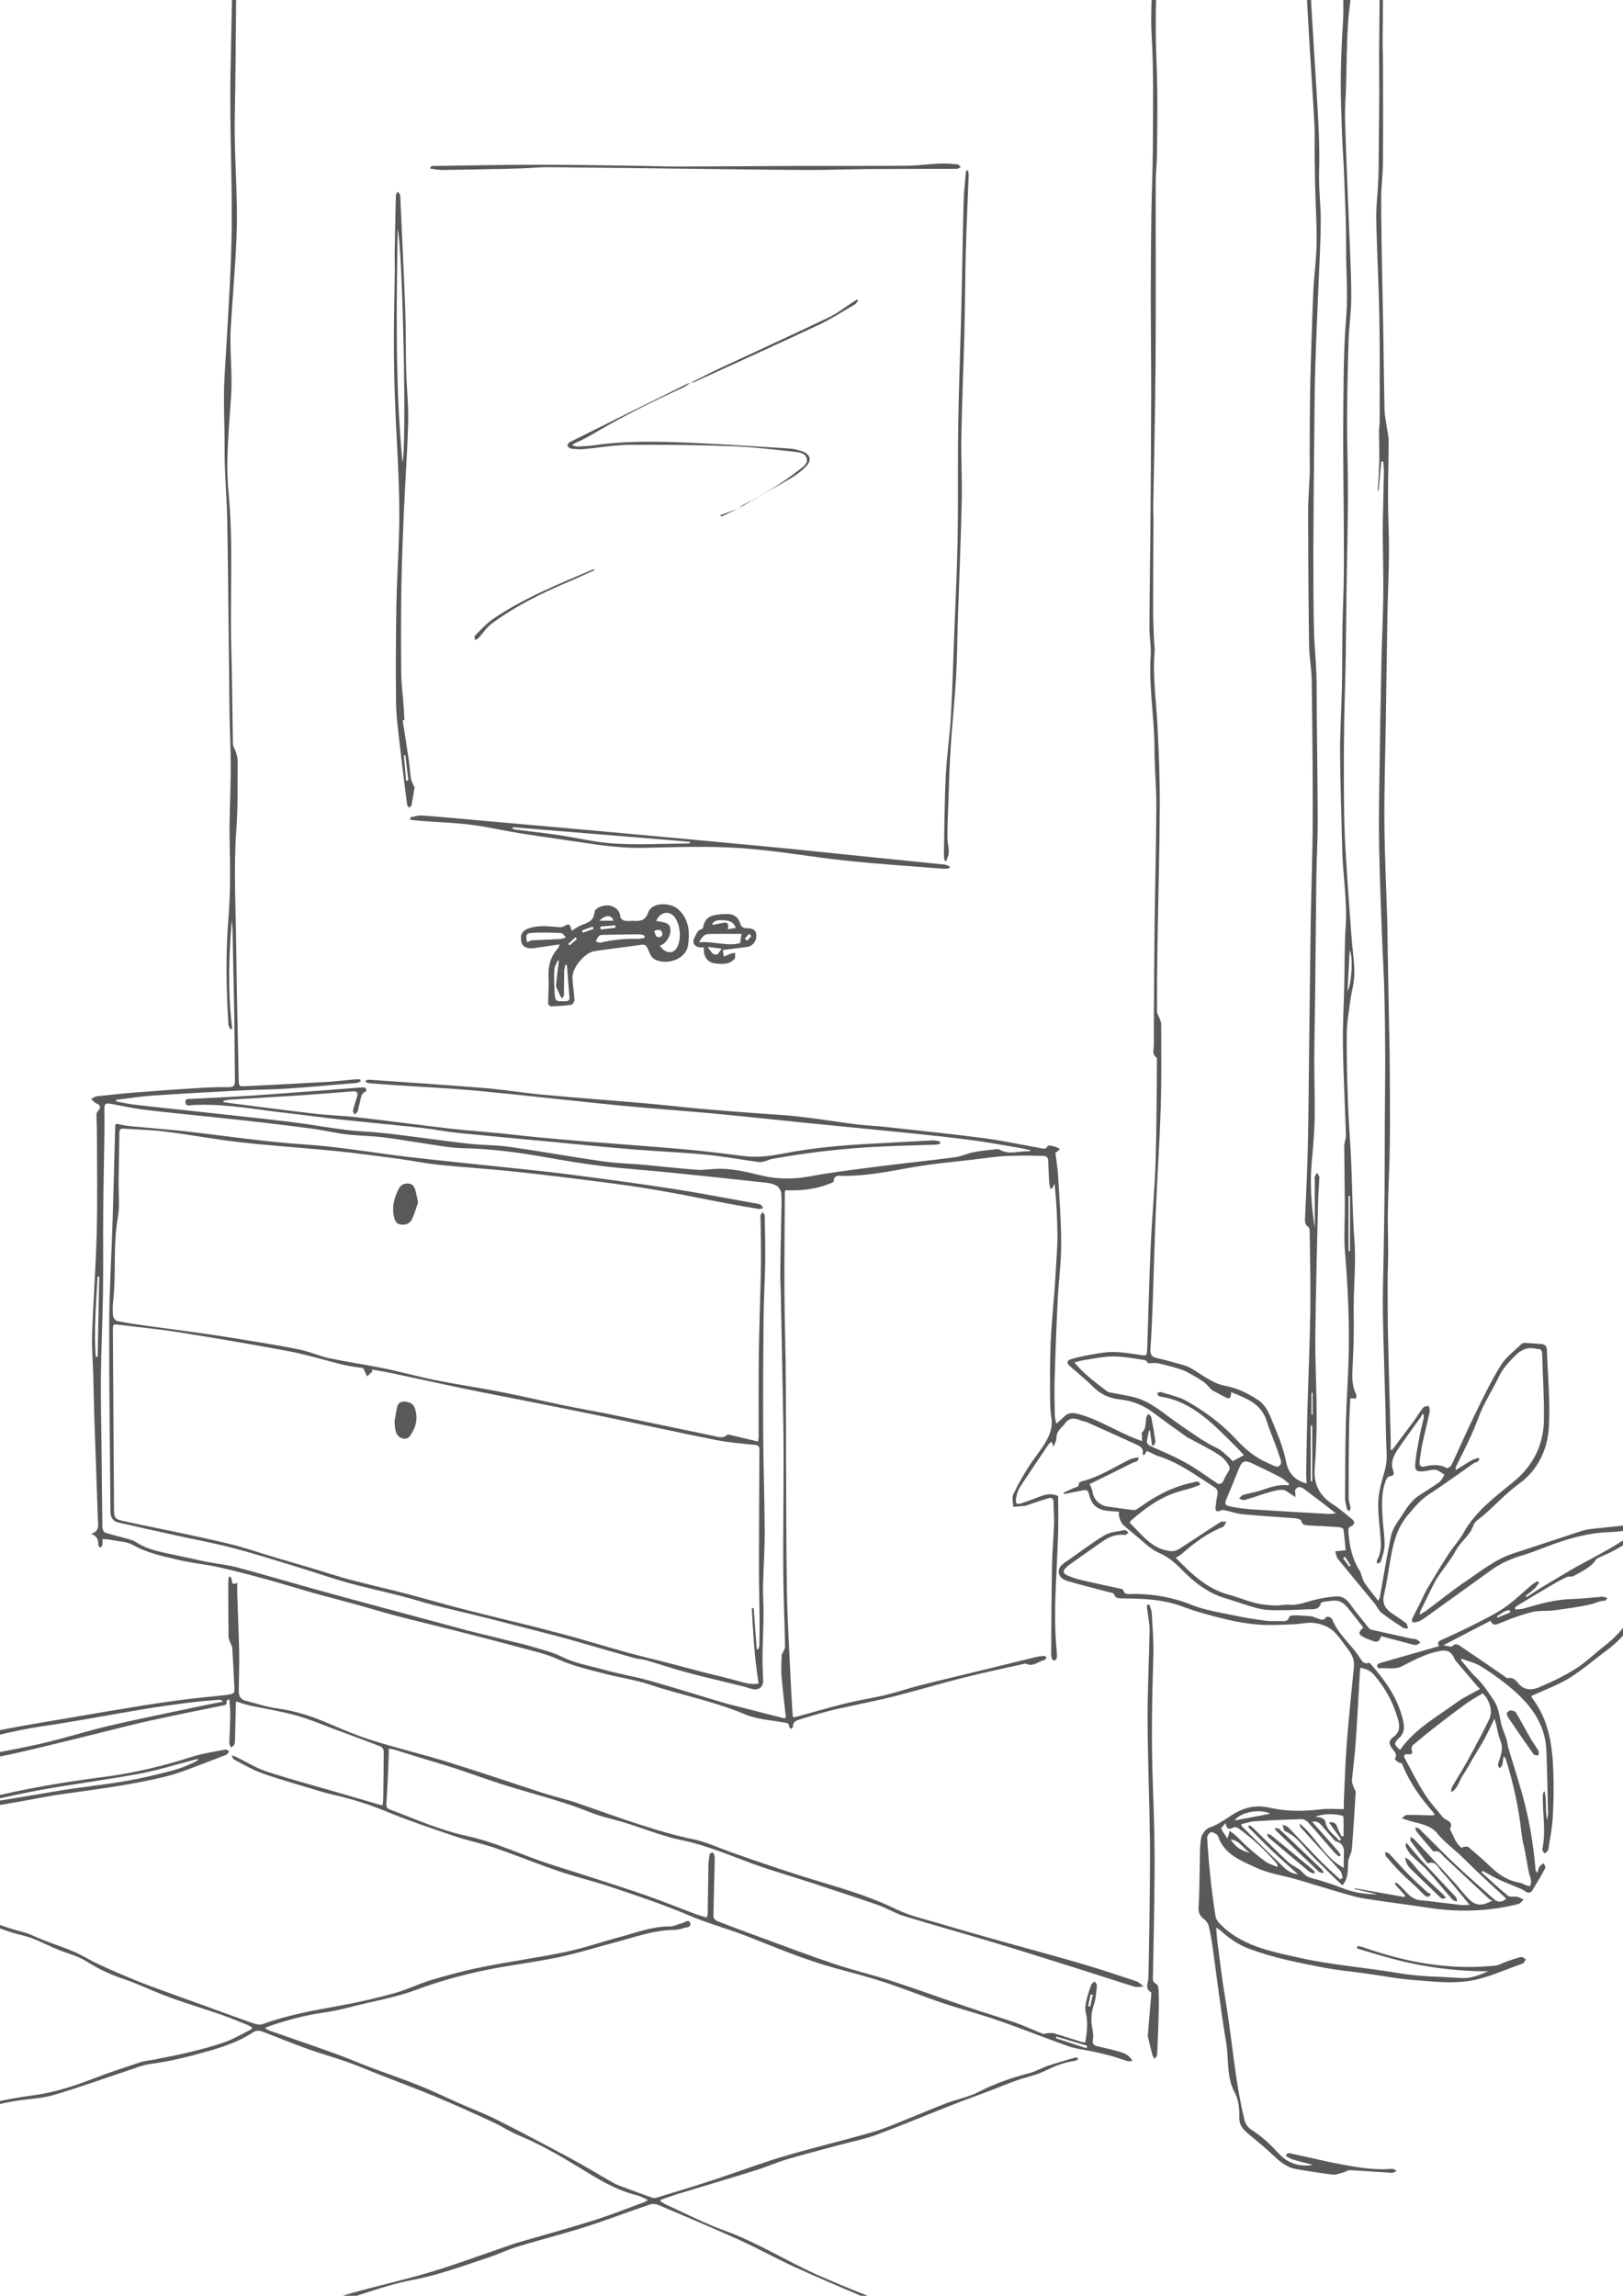 <?xml version="1.0" encoding="utf-8"?>
<!-- Generator: Adobe Illustrator 24.3.0, SVG Export Plug-In . SVG Version: 6.00 Build 0)  -->
<svg version="1.1" id="Layer_1" xmlns="http://www.w3.org/2000/svg" xmlns:xlink="http://www.w3.org/1999/xlink" x="0px" y="0px"
	 viewBox="0 0 595.28 841.89" style="enable-background:new 0 0 595.28 841.89;" xml:space="preserve">
<style type="text/css">
	.st0{fill:#58595B;}
</style>
<g>
	<path class="st0" d="M86.62-1.74c0.03-3.85,0.04-7.71,0.07-11.56c-0.39,0-0.78,0-1.18,0c-0.06,0.38-0.17,0.76-0.17,1.14
		c-0.27,13.07-0.56,26.13-0.8,39.2c-0.41,21.56,0.94,43.13,0.27,64.68c-0.49,15.67-1.6,31.31-2.48,46.97
		c-0.48,8.61,0.12,17.21,0.06,25.82c-0.07,9.13,0.85,18.27,0.99,27.41c0.37,23.26,0.52,46.53,0.81,69.8
		c0.08,6.66,0.46,13.32,0.44,19.98c-0.02,8.89-0.58,17.78-0.4,26.66c0.19,9.35,0.33,18.68-0.42,28.01
		c-1.07,13.19-0.87,26.38,0,39.57c0.03,0.51,0.46,1,0.7,1.49c0.22-0.07,0.44-0.15,0.66-0.22c-1.66-13.21-1.23-26.42-0.18-39.63
		c0.38,2.57,0.33,5.15,0.38,7.72c0.18,9.54,0.43,19.07,0.58,28.61c0.12,7.52,0.1,15.03,0.22,22.55c0.03,1.72-0.62,2.23-2.3,2.21
		c-3.46-0.03-6.93,0.06-10.38,0.27c-7.56,0.46-15.11,0.99-22.66,1.58c-5.07,0.4-10.14,0.92-15.2,1.48c-0.77,0.08-1.48,0.65-2.22,1
		c0.68,0.58,1.26,1.4,2.05,1.7c1.22,0.46,1.59,1.21,0.81,2.24c-0.36,0.48-0.86,1.04-0.87,1.57c-0.03,2.22,0.15,4.44,0.15,6.66
		c0.01,12.21,0.23,24.43-0.07,36.64c-0.31,12.4-1.26,24.79-1.69,37.19c-0.18,5.21,0.28,10.45,0.43,15.67
		c0.13,4.77,0.18,9.53,0.34,14.3c0.43,12.67,0.92,25.33,1.32,38c0.07,2.07,0.83,4.54-2.51,5.5c2.21,0.77,2.83,2.22,2.67,4.16
		c-0.02,0.29,0.5,0.62,0.76,0.94c0.25-0.32,0.66-0.61,0.73-0.96c0.12-0.68,0.03-1.39,0.03-2.2c1,0.06,1.78,0.02,2.52,0.17
		c3.02,0.62,6.38,0.66,8.95,2.1c5.2,2.92,10.86,4.02,16.47,5.35c4.93,1.17,10.02,1.64,14.98,2.74c5.91,1.31,11.77,2.88,17.61,4.48
		c5.53,1.51,11,3.25,16.52,4.8c5.34,1.5,10.73,2.86,16.08,4.34c4.66,1.28,9.27,2.73,13.94,3.95c7.19,1.88,14.43,3.61,21.64,5.44
		c7.64,1.95,15.28,3.88,22.89,5.95c5.28,1.44,10.74,2.57,15.69,4.8c5.56,2.5,11.37,3.77,17.16,5.28c5.37,1.4,10.93,2.16,16.17,3.91
		c11.6,3.86,23.67,6.12,35.01,10.91c4.42,1.87,9.53,2.17,14.35,3.01c1.11,0.19,1.89,0.21,1.92,1.56c0.01,0.27,0.43,0.53,0.66,0.8
		c0.25-0.25,0.72-0.52,0.71-0.76c-0.08-1.94,1.36-2.38,2.74-2.8c3.56-1.07,7.13-2.15,10.73-3.09c2.77-0.73,5.6-1.26,8.4-1.88
		c5.16-1.14,10.35-2.15,15.47-3.46c8.41-2.17,16.74-4.66,25.16-6.78c7.27-1.84,14.61-3.36,21.92-5.01c0.37-0.08,0.84-0.23,1.14-0.09
		c2.64,1.21,4.55-0.97,6.82-1.45c0.27-0.06,0.42-0.68,0.63-1.04c-0.39-0.14-0.8-0.44-1.18-0.41c-1.04,0.09-2.08,0.26-3.09,0.51
		c-5.83,1.41-11.66,2.87-17.49,4.29c-8.31,2.03-16.63,3.99-24.92,6.08c-4.17,1.05-8.26,2.47-12.44,3.47
		c-4.75,1.14-9.61,1.85-14.36,3.02c-6.27,1.55-12.46,3.38-18.7,5.07c-0.22,0.06-0.49-0.05-0.88-0.1c-0.2-3.16-0.44-6.28-0.58-9.39
		c-0.58-12.92-1.44-25.84-1.61-38.77c-0.33-25.16-0.21-50.33-0.37-75.49c-0.07-10.65-0.45-21.3-0.5-31.96
		c-0.06-12.27,0.08-24.54,0.14-36.81c0-0.18,0.12-0.36,0.23-0.67c5.5,0.21,10.93-0.33,16.11-2.38c0.59-0.23,1.58-0.6,1.59-0.93
		c0.07-2.47,2.07-1.98,3.29-1.97c8.56,0.08,16.86-1.59,25.23-3.09c9.31-1.66,18.79-2.29,28.17-3.58c6.66-0.91,13.31-0.81,19.99-0.66
		c1.29,0.03,1.95,0.41,1.99,1.76c0.09,2.67,0.21,5.33,0.37,8c0.04,0.75,0.26,1.49,0.39,2.24c0.2,0,0.4,0,0.61,0
		c0.33-0.6,0.65-1.2,0.98-1.8c0.63,6.34,0.99,12.59,1.04,18.84c0.03,4.29-0.38,8.59-0.6,12.88c-0.12,2.22-0.25,4.43-0.42,6.65
		c-0.5,6.64-1.17,13.26-1.47,19.91c-0.28,6.2-0.24,12.41-0.22,18.61c0.01,3.06,0.05,6.16,0.51,9.18c0.5,3.27-0.64,6.07-2.13,8.66
		c-1.85,3.21-4.34,6.05-6.31,9.2c-2.04,3.24-3.97,6.58-5.57,10.05c-0.58,1.25-0.05,3.01-0.02,4.53c1.5-0.13,3-0.25,4.49-0.39
		c0.19-0.02,0.36-0.14,0.55-0.2c2.6-0.87,5.19-1.78,7.81-2.58c1.26-0.38,1.94,0.1,1.94,1.57c0,2.67,0.28,5.35,0.19,8.01
		c-0.16,4.95-0.65,9.9-0.74,14.85c-0.2,10.78-0.23,21.56-0.31,32.35c-0.01,0.71,0.1,1.44,0.3,2.12c0.08,0.28,0.54,0.63,0.82,0.62
		c0.29,0,0.76-0.35,0.83-0.63c0.16-0.61,0.17-1.28,0.14-1.92c-0.18-2.92-0.5-5.84-0.57-8.76c-0.1-3.85-0.11-7.7,0.02-11.55
		c0.28-7.83,0.75-15.65,1-23.47c0.15-4.68,0.03-9.37,0.03-13.98c-2.54-1.18-4.72-0.57-6.89,0.24c-2.08,0.78-4.15,1.59-6.25,2.3
		c-2.15,0.72-2.65,0.33-2.26-1.94c0.23-1.32,0.64-2.72,1.36-3.83c3.44-5.31,7.01-10.55,10.56-15.79c0.22-0.33,0.63-0.54,1.08-0.91
		c0.25,0.66,0.42,1.1,0.71,1.87c0.45-1.28,1.09-2.26,1.06-3.22c-0.06-2.62,1.97-3.77,3.28-5.51c1.83-2.41,3.78-1.67,5.91-0.87
		c0.67,0.25,1.42,0.31,2.07,0.6c5.89,2.64,11.78,5.28,17.65,7.97c1.51,0.69,3.23,1.34,2.66,3.62c-0.02,0.08,0.27,0.24,0.57,0.51
		c0.37-0.54,0.7-1.04,1.08-1.6c1.4,0.65,2.76,1.47,4.24,1.94c7.6,2.41,13.88,7.16,20.47,11.36c1.1,0.7,1.39,1.56,1.1,2.83
		c-0.33,1.46-0.5,2.96-0.67,4.45c-0.17,1.5,0.42,1.89,1.78,1.32c0.42-0.18,0.97-0.29,1.4-0.2c2.28,0.49,4.51,1.32,6.81,1.53
		c6.5,0.62,13.03,0.98,19.54,1.51c0.68,0.05,1.8,0.46,1.88,0.86c0.27,1.41,1.24,1.62,2.28,1.69c3.77,0.24,7.56,0.37,11.33,0.63
		c0.66,0.05,1.81,0.44,1.87,0.81c0.4,2.54,0.57,5.13,0.82,7.72c-0.39,0.03-0.58,0.04-0.77,0.06c-1.02,0.11-2.04,0.21-3.06,0.32
		c0.32,0.93,0.41,2.03,0.99,2.75c4.43,5.48,8.96,10.87,13.43,16.32c0.89,1.09,1.43,2.56,2.49,3.4c2.54,2.01,5.28,3.79,7.99,5.57
		c0.47,0.31,1.23,0.16,1.85,0.23c-0.23-0.64-0.27-1.53-0.73-1.89c-1.63-1.29-3.39-2.43-5.13-3.59c-2.44-1.62-3.72-3.62-3.01-6.76
		c0.88-3.88,1.49-7.82,2.15-11.75c1.04-6.19,2.15-12.2,6.43-17.35c2.53-3.05,4.95-6.01,8.33-8.12c1.61-1,3.15-2.1,4.71-3.18
		c3.74-2.61,7.49-5.22,11.2-7.87c0.78-0.56,2.4-0.38,2.01-2.09c-0.9,0.31-1.87,0.5-2.69,0.96c-1.98,1.13-3.88,2.39-5.82,3.6
		c-0.11-0.81,0.06-1.22,0.25-1.61c2.89-5.77,5.82-11.49,8.07-17.6c1.94-5.29,5.13-10.11,7.59-15.22c1.45-3.02,3.65-5.32,5.98-7.64
		c2.3-2.28,4.73-3.24,7.85-2.39c0.06,0.02,0.13,0.02,0.2,0.01c1.23-0.06,1.73,0.5,1.76,1.76c0.21,8.16,0.8,16.33,0.64,24.49
		c-0.18,9.04-3.97,16.54-11.06,22.39c-6.78,5.59-13.98,10.8-18.41,18.77c-1.51,2.71-3.71,5.04-5.4,7.66
		c-2.69,4.15-5.28,8.37-7.8,12.63c-1.12,1.89-1.95,3.95-2.94,5.93c-0.85,1.69-1.76,3.36-2.59,5.06c-0.42,0.86-0.27,1.77,0.84,1.58
		c1.15-0.19,2.35-0.69,3.3-1.37c8.34-5.95,16.62-11.98,24.94-17.96c3.38-2.43,7.14-4.02,11.12-5.21c2.93-0.88,5.8-2,8.66-3.1
		c7.59-2.92,15.31-5.23,23.54-5.47c2.86-0.08,5.71-0.6,8.57-0.92c0.58-0.07,1.17-0.13,1.75-0.19c0.06,0.19,0.12,0.38,0.18,0.57
		c-3.4,2.14-6.75,4.37-10.22,6.38c-3.99,2.32-8.1,4.43-12.15,6.65c-1.37,0.75-2.71,1.55-4.05,2.35c-3.2,1.9-6.4,3.78-9.57,5.72
		c-1.71,1.05-3.35,2.2-5.03,3.3c-0.12-0.17-0.23-0.34-0.35-0.51c1.05-0.85,2.16-1.64,3.14-2.55c0.67-0.63,1.19-1.42,1.72-2.18
		c0.05-0.07-0.51-0.68-0.55-0.65c-0.8,0.49-1.62,0.98-2.33,1.58c-2.98,2.52-5.79,5.27-8.94,7.56c-2.73,1.99-5.76,3.6-8.77,5.15
		c-4.81,2.47-9.68,4.85-14.63,7.04c-1.32,0.58-2.25,0.86-1.49,2.54c-6.75,1.93-13.34,3.81-19.93,5.7c-0.75,0.22-1.52,0.39-2.23,0.72
		c-0.27,0.13-0.54,0.63-0.51,0.93c0.03,0.29,0.48,0.79,0.7,0.77c2.8-0.29,5.68,0.6,8.41-0.77c4.42-2.23,8.78-4.65,13.75-5.56
		c2.96-0.55,4.43,0.18,5.6,2.95c0.1,0.24,0.26,0.45,0.43,0.65c2.27,2.69,4.54,5.39,6.83,8.07c0.64,0.75,1.33,1.46,2.05,2.26
		c-2.89,1.61-5.68,2.83-8.08,4.57c-7.47,5.44-15.79,9.92-21.26,17.76c-2.3-2.06-2.38-2.46-0.19-4.56c1.95-1.87,1.81-4.02,1.27-6.35
		c-1.84-8.03-6.45-14.47-11.75-20.51c-0.21-0.23-0.58-0.59-0.77-0.53c-2,0.64-2.5-0.64-3.44-2.07c-3.07-4.72-7.73-8.29-9.91-13.68
		c-0.16-0.39-0.54-0.81-0.92-0.97c-0.42-0.17-1.25-0.25-1.39-0.03c-1.12,1.73-2.4,0.6-3.62,0.29c-0.62-0.16-1.2-0.53-1.83-0.59
		c-2-0.19-4.01-0.34-6.03-0.37c-0.72-0.01-2,0.22-2.09,0.56c-0.49,2.03-1.99,1.51-3.27,1.52c-1.83,0.01-3.68,0.12-5.48-0.12
		c-3.87-0.53-7.75-1.12-11.57-1.94c-5.16-1.1-10.5-1.87-15.34-3.82c-7.01-2.83-14.14-4.06-21.6-4.06c-1.38,0-3.1,0.63-3.67-1.53
		c-0.05-0.21-0.67-0.31-1.04-0.39c-4.51-0.99-9.03-1.93-13.53-2.98c-1.78-0.41-3.55-0.92-5.24-1.6c-2.49-1.01-2.56-1.96-0.48-3.72
		c0.15-0.13,0.3-0.26,0.46-0.37c4-2.82,7.99-5.66,12-8.46c2.52-1.76,5.19-2.99,8.41-2.56c0.44,0.06,0.97-0.54,1.46-0.84
		c-0.46-0.34-1-1.04-1.38-0.96c-2.53,0.52-5.33,0.67-7.46,1.93c-4.6,2.72-8.83,6.04-13.24,9.08c-1.68,1.16-3.75,2.28-3.51,4.54
		c0.26,2.47,2.73,3.02,4.69,3.58c4.77,1.37,9.59,2.54,14.39,3.8c0.42,0.11,1.08,0.27,1.16,0.54c0.49,1.75,1.89,1.56,3.17,1.6
		c1.83,0.07,3.66,0.02,5.49,0.1c5.63,0.23,11.13,0.86,16.5,2.89c5.17,1.95,10.55,3.38,15.93,4.67c4.05,0.98,8.21,1.68,12.36,1.97
		c4.15,0.3,8.34,0,12.51-0.15c2.53-0.09,5.1-0.81,7.55-0.48c2.28,0.31,4.81,1.18,6.53,2.63c2.3,1.94,3.95,4.65,5.83,7.07
		c1.47,1.89,2.36,3.96,2.11,6.47c-0.93,9.42-1.92,18.84-2.64,28.28c-0.54,7.09-0.72,14.22-1.06,21.33c-0.04,0.75,0,1.51,0,2.5
		c-2.98,0-5.69-0.27-8.31,0.05c-6.35,0.77-12.62,0.86-18.9-0.59c-5.1-1.17-9.69-0.07-14.14,2.88c-2.46,1.63-4.94,3.41-7.9,4.41
		c-1.35,0.45-2.82,2.38-3.08,3.83c-0.56,3.25-0.41,6.63-0.5,9.95c-0.14,5.16-0.08,10.33-0.44,15.47c-0.15,2.1,0.6,3.27,2.09,4.43
		c0.7,0.55,1.38,1.41,1.59,2.26c0.59,2.33,1.02,4.71,1.36,7.1c1.69,11.97,3.09,23.98,5.09,35.9c1.03,6.11,0.01,12.51,3.2,18.38
		c1.39,2.56,1.68,5.98,1.62,8.99c-0.06,3.07,1.59,4.57,3.56,6.22c3.15,2.62,6.32,5.22,9.29,8.04c2.43,2.3,4.96,4.23,8.36,4.74
		c4.32,0.65,8.63,1.45,12.97,1.94c1.32,0.15,2.73-0.47,4.09-0.82c0.79-0.2,1.55-0.84,2.3-0.8c5.15,0.27,10.3,0.69,15.45,0.98
		c0.56,0.03,1.15-0.49,1.72-0.76c-0.58-0.25-1.18-0.75-1.74-0.7c-6.13,0.53-12.15-0.46-18.12-1.55c-6.03-1.11-11.99-2.6-17.99-3.87
		c-1-0.21-2.27-0.88-2.82,0.58c-0.05,0.15,1.58,1.12,2.52,1.4c2.43,0.75,4.92,1.33,7.39,1.97c-4.77,0.92-9.21-0.59-12.35-3.98
		c-3.07-3.32-6.28-6.42-10.15-8.85c-1.14-0.72-2.22-2.16-2.55-3.46c-3.63-14.75-4.55-29.94-7.11-44.87
		c-1.19-6.95-1.97-13.97-2.9-20.96c-0.2-1.49-0.24-3.01-0.38-4.92c0.82,0.58,1.21,0.8,1.54,1.1c3.07,2.78,6.36,5.12,10.3,6.62
		c8.6,3.28,17.58,5.03,26.54,6.8c5.63,1.12,11.38,1.64,17.07,2.44c5.62,0.79,11.22,1.88,16.87,2.3c6.76,0.51,13.7,1.38,20.29,0.37
		c6.77-1.04,13.23-4.13,19.79-6.41c0.5-0.17,0.77-1.02,1.15-1.55c-0.58-0.3-1.25-0.96-1.74-0.85c-1.81,0.42-3.57,1.07-5.33,1.68
		c-1.39,0.48-2.73,1.35-4.15,1.49c-16.65,1.72-32.67-1.18-48.33-6.7c-0.7-0.25-1.46-0.36-2.19-0.53c-0.07,0.3-0.14,0.61-0.22,0.91
		c7.76,2.38,15.54,4.73,23.56,6.18c8.12,1.47,16.32,2.24,24.63,2.21c-3.23,1.37-6.44,2.73-9.94,2.48
		c-7.54-0.53-15.08-0.46-22.62-1.75c-12.34-2.11-24.89-3.01-37.14-5.76c-10.34-2.33-20.83-4.3-28.7-12.32
		c-0.75-0.77-1.49-1.84-1.65-2.86c-0.75-4.77-1.38-9.57-1.89-14.37c-0.51-4.8-0.9-9.61-1.17-14.42c-0.04-0.67,0.73-1.75,1.37-1.99
		c0.55-0.21,1.49,0.44,2.17,0.87c0.34,0.21,0.5,0.75,0.66,1.18c2.46,6.34,8.49,8.49,13.83,10.98c4.54,2.12,9.74,2.82,14.63,4.23
		c4.96,1.43,9.87,2.99,14.83,4.43c3.26,0.94,6.51,2.03,9.84,2.57c7.93,1.29,15.91,2.24,23.85,3.45c11.1,1.69,22.1,1.37,32.99-1.39
		c0.72-0.18,1.26-1.07,1.88-1.62c-0.74-0.34-1.46-0.83-2.24-1c-1.17-0.24-2.75,0.19-3.53-0.44c-3.35-2.71-6.47-5.69-9.67-8.58
		c0.13-0.17,0.27-0.35,0.4-0.52c1.88,1.02,3.72,2.11,5.64,3.03c2.09,1,4.28,1.81,6.41,2.73c1.17,0.51,2.42,0.93,3.45,1.66
		c1.16,0.82,2.1,0.84,2.82-0.33c1.63-2.66,3.21-5.36,4.67-8.12c0.2-0.38-0.36-1.17-0.56-1.77c-0.53,0.42-1.21,0.74-1.54,1.27
		c-0.41,0.66-0.54,1.49-0.79,2.25c-0.5-0.46-0.66-0.86-0.69-1.28c-0.79-9.87-2.53-19.57-5.29-29.08c-1.5-5.16-3.14-10.28-4.67-15.43
		c-0.31-1.04-0.35-2.16-0.67-3.2c-0.41-1.35-1.01-2.65-1.47-3.98c-1.16-3.37-0.99-7.03-3.18-10.25c-2.02-2.98-3.92-5.95-6.55-8.47
		c-2.02-1.94-3.71-4.23-5.55-6.36c0.13-0.14,0.26-0.28,0.38-0.42c2.33,0.89,4.85,1.46,6.94,2.73c3.5,2.13,6.85,4.56,10.04,7.14
		c7.63,6.17,13.6,13.43,14.02,23.84c0.3,7.56,0.42,15.14,0.59,22.7c0.02,0.89-0.2,1.79-0.31,2.68c-0.86-3.55-0.02-7.16-1.01-10.65
		c-0.48,0.63-0.59,1.26-0.6,1.88c-0.08,6.51,1.24,13.02-0.17,19.53c-0.1,0.44,0.53,1.04,0.82,1.57c0.47-0.44,1.27-0.82,1.35-1.32
		c0.65-3.99,1.43-7.99,1.67-12.02c0.32-5.48,0.38-10.98,0.2-16.47c-0.31-9.69-1.58-19.17-7.77-27.22c-0.21-0.27-0.23-0.68-0.26-0.78
		c4.69-2.16,9.48-3.86,13.73-6.45c4.76-2.91,9.01-6.65,13.52-9.98c4.64-3.42,8.52-7.48,11.2-12.65c0.77-1.49,1.81-2.87,2.9-4.16
		c2.13-2.52,3.38-5.3,3.73-8.65c0.32-3.1,1.11-6.17,1.88-9.2c0.21-0.85,1.07-1.55,1.63-2.31c0-0.92,0-1.83,0-2.75
		c-2.29,1.33-3.5,3.29-3.9,5.93c-0.58,3.8-1.2,7.6-2.13,11.32c-0.38,1.5-1.58,2.82-2.48,4.16c-1.09,1.62-2.54,3.06-3.37,4.79
		c-2.36,4.92-6.03,8.61-10.26,11.89c-3.45,2.69-6.6,5.82-10.28,8.13c-4.23,2.65-8.8,4.84-13.41,6.78c-2.53,1.06-5.38,1.2-7.55-1.45
		c-0.9-1.1-1.93-2.32-3.79-1.91c-0.46,0.1-1.11-0.58-1.65-0.94c-5.33-3.64-10.65-7.31-16-10.93c-0.87-0.59-1.69-0.95-2.76,0.11
		c-0.45,0.44-1.91-0.14-3.32-0.3c6.05-3.14,11.62-6.04,17.33-9.01c0.8,1.92,1.88,1.55,3.52,0.86c3.78-1.58,7.66-3.02,11.63-4.02
		c2.6-0.65,5.43-0.29,8.12-0.65c4.66-0.62,9.34-1.22,13.89-2.31c1.57-0.38,3.03-1.25,4.77-1.22c0.3,0.01,0.61-0.61,0.92-0.94
		c-0.57-0.18-1.16-0.55-1.72-0.52c-3.71,0.24-7.42,0.76-11.13,0.84c-6.17,0.13-11.99,1.77-17.83,3.49c-0.98,0.29-2.06,0.24-3.1,0.34
		c-0.04-0.23-0.08-0.45-0.12-0.68c0.28-0.23,0.53-0.51,0.83-0.69c3.96-2.39,7.91-4.79,11.89-7.13c2.02-1.19,4.07-2.35,6.18-3.36
		c0.75-0.36,1.85,0,2.56-0.39c2.45-1.34,5.06-2.59,7.03-4.48c0.66-0.63,1.13-1.81,2.19-2.25c4.79-1.99,9.3-4.43,13.37-7.69
		c1.17-0.94,2.63-1.51,3.96-2.25c0.12,0.19,0.25,0.39,0.37,0.58c-0.75,0.54-1.57,1.01-2.23,1.65c-0.49,0.48-0.77,1.18-1.14,1.79
		c0.75,0.16,1.53,0.52,2.25,0.43c2.45-0.31,4.89-0.77,7.33-1.18c0-0.65,0-1.31,0-1.96c-1.01,0.25-2.03,0.5-3.04,0.75
		c-0.99,0.25-1.97,0.52-3.06,0.53c1.74-1.75,3.64-3.14,6.09-3.64c0-0.78,0-1.57,0-2.35c-1.16,0.14-2.32,0.3-3.48,0.42
		c-7.66,0.79-15.32,1.54-22.98,2.36c-1.29,0.14-2.6,0.41-3.83,0.81c-8.25,2.68-16.47,5.47-24.73,8.12
		c-6.74,2.16-12.13,6.61-17.85,10.46c-4.87,3.27-9.42,7.01-14.13,10.52c-0.69,0.52-1.47,0.92-2.51,1.55
		c0.09-0.66,0.07-0.92,0.17-1.12c1.59-3.28,3.18-6.56,4.81-9.82c0.59-1.16,1.24-2.3,1.97-3.38c2.13-3.13,4.61-6.06,6.39-9.38
		c1.78-3.3,5.18-5.35,6.35-9.12c0.4-1.3,2.07-2.26,3.26-3.26c4.58-3.86,8.55-8.35,13.47-11.92c6.82-4.94,10.41-12.43,10.92-20.51
		c0.6-9.47-0.39-19.05-0.7-28.58c-0.04-1.27-0.65-2.07-2.04-2.16c-1.95-0.12-3.9-0.33-5.85-0.42c-0.48-0.02-1.12,0.11-1.45,0.43
		c-2.61,2.55-5.74,4.79-7.59,7.81c-3.64,5.93-6.67,12.26-9.73,18.52c-2.89,5.91-5.48,11.98-8.28,17.93
		c-0.28,0.59-1.46,1.4-1.73,1.24c-2.61-1.48-5.28-1.28-8.01-0.63c-1.61,0.38-2.22-0.33-2.01-1.86c0.3-2.13,0.55-4.28,1-6.38
		c0.85-3.96,1.86-7.88,2.7-11.84c0.14-0.66-0.23-1.44-0.37-2.16c-0.69,0.21-1.64,0.21-2.01,0.67c-1.26,1.56-2.26,3.32-3.46,4.94
		c-2.63,3.57-5.32,7.1-7.99,10.65c-0.16-0.07-0.32-0.15-0.48-0.22c0-1.47,0.03-2.94-0.01-4.41c-0.32-12.35-0.7-24.69-0.97-37.04
		c-0.14-6.73-0.13-13.46-0.13-20.19c0-3.52,0.18-7.04,0.19-10.57c0-5.09-0.21-10.19-0.11-15.28c0.16-8.36,0.62-16.71,0.72-25.07
		c0.12-10.19,0.02-20.37-0.05-30.56c-0.04-5.49-0.22-10.98-0.32-16.46c-0.14-7.75-0.27-15.5-0.4-23.25
		c-0.07-3.92-0.1-7.84-0.21-11.76c-0.34-11.81-0.93-23.63-1.01-35.44c-0.08-12.41,0.33-24.83,0.52-37.24c0.2-13,0.36-26,0.59-39
		c0.14-7.57,0.53-15.14,0.57-22.71c0.04-6.51-0.34-13.03-0.36-19.55c-0.02-7.11,0.23-14.22,0.23-21.33c0-1.86-0.51-3.72-0.76-5.58
		c-0.27-1.98-0.71-3.96-0.75-5.95c-0.21-9.47-0.29-18.94-0.45-28.42c-0.11-6.6-0.3-13.2-0.4-19.8c-0.16-9.73-0.37-19.46-0.37-29.19
		c0-4.37,0.61-8.74,0.65-13.11c0.09-12.02,0.03-24.03,0.01-36.05c0-3-0.15-6.01-0.13-9.01c0.05-7.52,0.17-15.03,0.19-22.55
		c0-0.5-0.53-1-0.81-1.5c-0.22,0.54-0.61,1.09-0.62,1.63c-0.02,1.95,0.14,3.91,0.13,5.86c-0.04,7.45-0.14,14.9-0.18,22.35
		c-0.02,4.37,0.08,8.75,0.06,13.13c-0.04,7.96-0.13,15.93-0.21,23.89c-0.03,2.87-0.01,5.75-0.14,8.62
		c-0.22,4.76-0.85,9.52-0.76,14.28c0.23,12.02,0.93,24.03,1.14,36.05c0.22,12.73,0.1,25.47,0.11,38.21c0,1.11-0.24,2.21-0.24,3.32
		c0.01,3.7,0.17,7.4,0.1,11.09c-0.07,3.67-0.35,7.33-0.54,10.99c0.1,0,0.2,0.01,0.31,0.01c0.32-3.56,0.65-7.12,0.97-10.68
		c0.24,0,0.48,0.01,0.72,0.01c0.08,1.26,0.25,2.53,0.23,3.79c-0.1,6.06-0.27,12.13-0.39,18.19c-0.04,2.29-0.02,4.57,0,6.86
		c0.06,6.78,0.25,13.57,0.16,20.35c-0.1,8.1-0.5,16.19-0.67,24.29c-0.31,15.01-0.58,30.01-0.79,45.02
		c-0.11,7.58-0.19,15.16-0.05,22.74c0.18,9.85,0.56,19.7,0.92,29.55c0.28,7.77,0.75,15.53,0.97,23.3c0.23,8.03,0.32,16.07,0.34,24.1
		c0.02,8.43-0.12,16.85-0.16,25.28c-0.04,8.1-0.01,16.2-0.08,24.3c-0.07,7.9-0.24,15.79-0.36,23.68c-0.1,6.85-0.37,13.71-0.26,20.56
		c0.17,11.23,0.6,22.47,0.91,33.7c0.16,6.01,0.18,12.03,0.48,18.03c0.14,2.81-0.39,5.39-1.19,8.06c-0.94,3.15-1.8,6.46-1.89,9.71
		c-0.12,4.42,0.51,8.86,0.85,13.29c0.22,2.77,0.22,5.48-1.28,7.98c-0.2,0.33,0,0.9,0.01,1.35c0.46-0.23,1.22-0.37,1.32-0.71
		c0.58-1.98,1.37-4,1.41-6.02c0.06-3.12-0.46-6.24-0.68-9.37c-0.34-4.9-0.64-9.81,1.18-14.52c0.23-0.6,0.9-1.44,1.39-1.46
		c1.52-0.07,1.69-0.87,1.3-1.94c-1.17-3.18,0.22-5.78,1.89-8.23c2.71-3.98,5.59-7.84,8.38-11.76c0.18-0.26,0.21-0.63,0.3-0.96
		c0.2,0.15,0.39,0.3,0.59,0.45c0,0.42,0.08,0.85-0.01,1.24c-0.4,1.78-0.93,3.54-1.26,5.33c-0.67,3.59-1.44,7.17-1.8,10.8
		c-0.31,3.14,0.47,3.64,3.65,3.19c1.29-0.18,2.64-0.67,3.85-0.45c1.14,0.2,2.14,1.16,3.2,1.79c-0.61,0.91-1.04,2.07-1.86,2.67
		c-2.42,1.77-5,3.32-7.52,4.97c-3.52,2.31-5.32,6.06-7.63,9.35c-1.21,1.72-2.26,3.74-2.67,5.77c-1.51,7.35-2.71,14.77-4.04,22.16
		c-0.05,0.28-0.23,0.54-0.57,1.31c-1.88-2.44-3.66-4.48-5.11-6.73c-0.86-1.33-0.97-3.14-1.82-4.48c-2.74-4.35-3.68-9.16-4.02-14.17
		c-0.06-0.89-0.05-1.54,1.03-1.98c1.32-0.53,1.39-1.7,0.26-2.61c-2.22-1.8-4.38-3.72-6.78-5.25c-4.94-3.16-7.34-7.33-6.87-13.35
		c0.51-6.51,0.72-13.05,0.71-19.58c-0.02-9.67-0.58-19.34-0.48-29.01c0.16-16.59,0.64-33.18,1.02-49.77c0.06-2.8,0.38-5.6,0.45-8.4
		c0.01-0.53-0.58-1.08-0.9-1.63c-0.28,0.51-0.62,0.99-0.8,1.54c-0.12,0.35,0.03,0.78,0.03,1.17c0,5.87,0,11.73,0,17.6
		c-1.26-8.24-1.88-16.47-1.08-24.77c0.52-5.33,0.93-10.68,1.03-16.04c0.13-7.05-0.17-14.1-0.14-21.16
		c0.04-8.55,0.25-17.11,0.35-25.66c0.15-13.91,0.24-27.83,0.42-41.74c0.09-6.47,0.5-12.93,0.49-19.39
		c-0.02-13.07-0.22-26.13-0.34-39.2c-0.05-5.1,0.04-10.2-0.14-15.29c-0.19-5.41-0.79-10.82-0.9-16.23
		c-0.2-9.73-0.23-19.47-0.21-29.21c0.03-12.99,0.17-25.99,0.3-38.98c0.09-9.02,0.11-18.04,0.37-27.05
		c0.32-11.16,0.87-22.32,1.31-33.48c0.28-7.04,0.71-14.09,0.73-21.13c0.02-5.93-0.79-11.88-0.61-17.8c0.3-9.82-0.3-19.59-0.91-29.37
		c-0.67-10.76-1.34-21.52-1.97-32.28c-0.17-2.93-0.13-5.87-0.23-8.81c-0.07-2.02-0.21-4.03-0.31-6.05c-0.52,0-1.05,0-1.57,0
		c0.01,1.24-0.02,2.48,0.04,3.72c0.42,7.89,0.84,15.78,1.31,23.66c0.62,10.43,1.34,20.86,1.91,31.29c0.2,3.58,0.06,7.17,0.09,10.76
		c0.05,4.18,0.08,8.36,0.19,12.54c0.18,6.91,0.64,13.82,0.54,20.72c-0.09,5.81-0.96,11.59-1.21,17.4
		c-0.49,11.55-0.86,23.11-1.13,34.67c-0.19,8.23-0.16,16.46-0.21,24.69c-0.01,2.41,0.11,4.83,0.03,7.24
		c-0.16,4.83-0.61,9.66-0.6,14.49c0.02,16.21,0.13,32.41,0.35,48.62c0.06,4.3,0.9,8.59,0.96,12.88c0.23,16.86,0.43,33.72,0.38,50.58
		c-0.04,12.93-0.54,25.86-0.74,38.79c-0.24,15.22-0.38,30.45-0.57,45.67c-0.15,12.08-0.22,24.17-0.49,36.25
		c-0.19,8.49-0.62,16.97-0.98,25.45c-0.06,1.45-0.29,2.86,1.23,3.85c0.35,0.23,0.43,1.06,0.44,1.62c0.11,9.8,0.37,19.61,0.22,29.41
		c-0.18,12.09-0.73,24.17-1.06,36.25c-0.21,7.64-0.32,15.28-0.45,22.92c-0.02,1.2,0.12,2.4,0.19,3.76
		c-4.35-0.98-6.74-3.92-7.48-7.65c-1.1-5.58-3.31-10.69-5.44-15.88c-1.15-2.82-2.47-5.54-5.15-7.22c-3.61-2.26-7.34-4.22-11.63-4.98
		c-1.82-0.32-3.63-1.04-5.26-1.91c-2.47-1.31-4.76-2.95-7.16-4.39c-0.89-0.53-1.85-0.98-2.84-1.27c-3.32-0.95-6.65-1.9-10.02-2.66
		c-1.91-0.43-2.48-1.34-2.34-3.27c0.38-5.34,0.62-10.69,0.82-16.05c0.41-11.29,0.67-22.59,1.14-33.88
		c0.54-12.92,1.42-25.83,1.83-38.76c0.32-10.12,0.16-20.25,0.17-30.38c0-0.74-0.34-1.48-0.58-2.2c-0.3-0.87-0.95-1.72-0.95-2.58
		c-0.02-7.84,0.01-15.67,0.14-23.51c0.27-17.18,0.78-34.36,0.86-51.54c0.05-10.19-0.33-20.39-0.88-30.56
		c-0.47-8.67-1.76-17.29-1.02-26.01c0.11-1.29-0.12-2.61-0.17-3.91c-0.14-3.79-0.37-7.57-0.37-11.36c0-11.3,0.1-22.59,0.14-33.89
		c0.01-1.31-0.12-2.61-0.1-3.92c0.29-17.71,0.74-35.42,0.86-53.13c0.15-22.15,0.01-44.3,0.06-66.45c0.01-3.39,0.42-6.78,0.47-10.18
		c0.1-7.84,0.18-15.68,0.09-23.53c-0.08-7.31-0.53-14.62-0.55-21.94c-0.03-8.08,0.24-16.16,0.38-24.25c-0.52,0-1.05,0-1.57,0
		c0.03,8.93-0.83,17.81-0.3,26.8c0.8,13.61,0.46,27.29,0.42,40.94c-0.02,8.23-0.44,16.45-0.55,24.68
		c-0.14,9.93-0.21,19.87-0.21,29.81c0,11.96,0.18,23.92,0.16,35.88c-0.04,17.05-0.18,34.1-0.31,51.15
		c-0.09,11.3-0.3,22.59-0.34,33.89c-0.01,3.59,0.67,7.2,0.45,10.76c-0.72,11.47,1.41,22.81,1.41,34.24c0,6.92,0.7,13.85,0.67,20.77
		c-0.07,14.36-0.44,28.73-0.63,43.09c-0.15,11.69-0.2,23.38-0.28,35.07c-0.02,3.07,0,6.14,0.01,9.22c0.01,1.65-0.89,3.48,0.95,4.81
		c0.22,0.16,0.19,0.74,0.18,1.12c-0.14,12.41-0.11,24.82-0.51,37.23c-0.33,10.12-1.31,20.21-1.76,30.32
		c-0.57,12.73-0.89,25.47-1.31,38.2c-0.08,2.53-0.17,2.54-2.76,2.15c-3.15-0.47-6.32-1.01-9.48-1.06c-2.65-0.05-5.33,0.46-7.97,0.91
		c-2.63,0.45-5.26,1-7.81,1.77c-1.52,0.46-1.56,1.46-0.44,2.43c2.84,2.48,5.8,4.84,8.45,7.52c2.81,2.85,6.06,4.36,10.01,4.78
		c4.55,0.49,8.69,2.13,12.38,4.94c4.04,3.08,8.21,5.99,12.33,8.96c0.21,0.15,0.47,0.23,0.7,0.35c3.6,1.97,7.32,3.76,10.75,5.98
		c1.67,1.08,3.25,2.77,4.02,4.56c0.39,0.9-1.08,2.62-1.73,3.96c-0.31,0.65-0.55,1.39-1.04,1.87c-0.31,0.31-1.19,0.5-1.51,0.29
		c-2.95-1.93-5.78-4.04-8.76-5.92c-2.25-1.42-4.62-2.68-7.02-3.85c-3.04-1.48-6.18-2.76-9.23-4.22c-0.47-0.22-1.03-0.95-1-1.4
		c0.11-1.37,0.48-2.72,0.75-4.07c0.13,0.01,0.26,0.03,0.4,0.04c0.24,1.78,0.48,3.57,0.72,5.35c0.24,0.01,0.48,0.03,0.72,0.04
		c0.19-0.53,0.6-1.08,0.53-1.57c-0.42-2.91-0.91-5.8-1.49-8.68c-0.1-0.51-0.7-0.92-1.08-1.38c-0.27,0.47-0.67,0.91-0.77,1.41
		c-0.38,1.85,0.11,3.93-1.58,5.45c-0.25,0.23,0,1,0,1.52c0.01,0.47,0,0.95,0,1.65c-0.66-0.24-1.01-0.37-1.36-0.5
		c-7.53-2.76-14.26-7.4-22.11-9.47c-2.08-0.55-3.66-0.46-5.17,1.07c-0.8,0.81-1.7,1.53-2.8,2.51c-0.24-1.26-0.54-2.14-0.55-3.02
		c-0.07-4.57-0.19-9.14-0.05-13.71c0.29-9.59,0.66-19.18,1.13-28.76c0.34-6.78,1.27-13.55,1.27-20.32c0-8.41-0.65-16.81-1.13-25.22
		c-0.16-2.75-0.64-5.49-1-8.4c0.01,0,0.35-0.05,0.58-0.23c0.4-0.33,0.74-0.74,1.1-1.12c-0.43-0.2-0.85-0.44-1.3-0.6
		c-0.63-0.22-1.26-0.43-1.91-0.54c-0.43-0.07-1.21-0.1-1.29,0.08c-0.59,1.42-1.69,0.96-2.67,0.79c-6.94-1.23-13.84-2.75-20.83-3.66
		c-11.98-1.57-24-2.79-36.01-4.11c-3.5-0.39-7.04-0.49-10.54-0.93c-7.1-0.9-14.17-2.09-21.28-2.88c-5.88-0.66-11.8-0.91-17.7-1.37
		c-6.06-0.47-12.12-0.92-18.17-1.47c-6.9-0.63-13.78-1.43-20.68-2.03c-12.43-1.08-24.88-1.99-37.3-3.13
		c-7.09-0.65-14.13-1.85-21.22-2.43c-14.06-1.15-28.14-2.06-42.22-3.05c-0.49-0.03-0.99,0.14-1.48,0.22
		c-0.01,0.22-0.02,0.43-0.03,0.65c0.5,0.14,0.98,0.37,1.49,0.41c2.8,0.23,5.6,0.44,8.4,0.63c10.36,0.7,20.75,1.16,31.08,2.13
		c17.3,1.63,34.57,3.66,51.86,5.35c11.83,1.16,23.7,1.96,35.53,3.06c10.47,0.97,20.93,2.13,31.39,3.18
		c13.19,1.32,26.38,2.58,39.57,3.92c7.47,0.76,14.95,1.54,22.39,2.51c5.76,0.75,11.48,1.81,17.21,2.77
		c1.59,0.26,3.16,0.64,4.85,0.99c-0.23,0.26-0.31,0.43-0.38,0.42c-3.6-0.28-7.3,1.47-10.81-0.59c-0.31-0.18-0.77-0.24-1.14-0.2
		c-2.78,0.32-5.58,0.54-8.32,1.07c-2.36,0.46-4.61,1.58-6.98,1.89c-9.13,1.2-18.3,2.13-27.43,3.3c-8.48,1.09-17,2.08-25.4,3.64
		c-6.08,1.13-11.88,1.23-17.95-0.2c-5.74-1.36-11.56-2.88-17.61-2.43c-2.21,0.16-4.44,0.44-6.64,0.27
		c-6.38-0.5-12.74-1.23-19.11-1.81c-5.07-0.46-10.19-0.56-15.22-1.28c-11.31-1.63-22.55-3.66-33.86-5.28
		c-4.84-0.69-9.78-0.6-14.65-1.12c-6.42-0.68-12.8-1.61-19.21-2.42c-4.53-0.57-9.06-1.18-13.6-1.64c-4.22-0.43-8.48-0.51-12.68-1.05
		c-6.93-0.88-13.81-2.15-20.75-2.98c-12.38-1.48-24.78-2.76-37.18-4.12c-6.48-0.71-12.98-1.36-19.45-2.12
		c-2.33-0.28-4.63-0.81-6.95-1.23c0.02-0.2,0.04-0.4,0.06-0.6c4.52-0.53,9.03-1.26,13.57-1.56c10.95-0.74,21.91-1.33,32.87-1.91
		c5.28-0.28,10.59-0.24,15.86-0.6c8.6-0.58,17.18-1.37,25.77-2.1c0.55-0.05,1.07-0.36,1.6-0.56c-0.05-0.25-0.11-0.51-0.16-0.76
		c-0.68,0-1.37-0.05-2.04,0.01c-3.38,0.3-6.75,0.72-10.14,0.92c-9.91,0.57-19.84,1.05-29.75,1.57c-2.55,0.13-2.63,0.11-2.68-2.5
		c-0.33-16.59-0.74-33.19-0.93-49.78c-0.16-13.98-0.96-27.94,0.08-41.94c0.63-8.39,0.38-16.85,0.45-25.28
		c0.01-1.06-0.37-2.15-0.68-3.19c-0.28-0.93-1-1.8-1.02-2.71c-0.25-11.63-0.27-23.26-0.61-34.89c-0.55-19.13,0.82-38.28-1.01-57.42
		c-1.12-11.79,0.18-23.63,0.94-35.44c0.54-8.48-0.63-16.96-0.11-25.44c0.69-11.21,1.71-22.41,2.13-33.63
		c0.52-14.1-0.88-28.22-0.7-42.34C86.42,28.58,86.49,13.42,86.62-1.74z M465.91,665.09c-4.46,0.86-8.8,1.69-13.11,2.52
		C455.24,664.22,462.43,663.34,465.91,665.09z M487.42,668.29c1.51,2.08,3.01,4.17,4.52,6.25c-0.22,0.16-0.44,0.32-0.66,0.48
		c-1.91-2.22-4.69-3.73-5.2-7.13c-0.07-0.49-0.81-1.04-1.36-1.26c-0.73-0.29-1.59-0.28-2.39-0.39c3.22-1.22,6.43-1.15,9.64-0.52
		c0.31,0.06,0.79,0.43,0.8,0.67c0.06,2.3,0.04,4.6,0.04,6.9c-0.24,0.06-0.48,0.12-0.72,0.19c-0.53-1.1-1.2-2.17-1.55-3.33
		C490.11,668.74,489.37,667.95,487.42,668.29z M451.39,674.57c3.28,0.26,4.65,3.36,7.12,4.88
		C455.48,678.84,453.09,677.27,451.39,674.57z M464.16,682.65c-2.35-1.68-4.55-3.58-6.73-5.48c-1.42-1.24-2.68-2.66-4.06-3.94
		c-0.73-0.68-1.58-1.24-2.37-1.86c-0.21,0.79-0.42,1.57-0.76,2.85c-0.9-1.35-1.77-2.42-2.31-3.64c-0.13-0.3,0.8-1.07,1.57-2.05
		c0.39,2.18,1.2,2.5,2.65,1.7c0.49-0.27,1.47-0.19,1.94,0.14c5.39,3.82,10.18,8.29,14.44,13.34c0.06,0.07,0.01,0.24,0.01,0.94
		C466.94,683.94,465.38,683.53,464.16,682.65z M552.46,696.26c-1.55,1.38-3.07,1.46-4.54,0.16c-4.69-4.15-9.43-8.26-13.98-12.56
		c-4.56-4.3-8.9-8.83-13.38-13.22c-0.34-0.33-0.94-0.4-1.43-0.59c0.11,0.51,0.06,1.14,0.35,1.5c1.89,2.33,3.85,4.61,5.81,6.89
		c0.2,0.24,0.57,0.6,0.74,0.55c1.94-0.65,2.63,1.01,3.66,1.97c5.54,5.16,11.06,10.35,16.6,15.5c0.27,0.26,0.71,0.34,1.06,0.51
		c-4,2.15-6.18,1.91-8.76-0.7c-1.74-1.75-3.21-3.78-4.87-5.61c-3.15-3.47-6.36-6.89-9.55-10.33c-1.86-2.01-3.72-4.02-5.62-5.99
		c-0.31-0.32-0.8-0.46-1.21-0.68c0.02,0.5-0.16,1.14,0.09,1.48c1.88,2.59,3.83,5.12,5.77,7.67c0.15,0.2,0.45,0.52,0.57,0.48
		c2.76-1,3.67,1.5,4.89,2.86c3.52,3.91,6.77,8.06,10.36,12.4c-1.23,0-2.42,0.11-3.57-0.02c-4.86-0.54-9.71-1.23-14.58-1.71
		c-3.42-0.34-5.01-3.05-7.15-5.08c-0.52-0.5-1.08-0.95-1.63-1.43c-0.19,0.18-0.38,0.35-0.57,0.53c1.27,1.41,2.55,2.82,3.82,4.22
		c-0.07,0.2-0.13,0.4-0.2,0.6c-6.08-1.07-12.16-2.15-18.24-3.22c-0.02,0.09-0.04,0.19-0.05,0.28c2.77,0.65,5.55,1.31,8.32,1.96
		c-4.4-0.02-8.65-0.63-12.76-2.27c-2.93-1.17-5.95-2.14-8.97-3.06c-1.99-0.61-4-0.66-5.58-2.63c-1.32-1.65-3.75-2.37-5.35-3.86
		c-4.3-3.99-8.43-8.18-12.63-12.27c-0.48-0.47-1.03-0.86-1.55-1.28c-0.19,0.2-0.39,0.4-0.58,0.61c2.9,2.9,5.75,5.85,8.72,8.68
		c3.05,2.89,6.22,5.66,9.6,8.72c-2.32-0.21-3.94-1.38-5.28-2.65c-5.17-4.88-10.2-9.91-15.27-14.89c-0.12-0.12-0.12-0.35-0.29-0.84
		c1.69-0.37,3.29-0.95,4.93-1.05c5.73-0.37,11.47-0.63,17.21-0.79c0.81-0.02,1.87,0.55,2.43,1.18c3.27,3.64,6.43,7.39,9.65,11.08
		c0.48,0.55,1.11,0.96,1.68,1.44c0.22-0.16,0.43-0.32,0.65-0.48c-0.42-0.6-0.78-1.25-1.26-1.8c-2.99-3.41-6.01-6.79-9.3-10.49
		c2.04-0.35,2.87,0.63,3.68,1.56c1.43,1.61,2.81,3.27,4.22,4.89c0.26,0.29,0.54,0.67,0.88,0.76c3.56,0.98,2.91,3.81,2.86,6.39
		c-0.02,0.96,0,1.93,0,3.36c-7.3-3.96-10.21-11.49-16.23-16.3c0.12,0.47,0.09,1.07,0.38,1.39c4.86,5.36,9.78,10.65,14.61,16.03
		c0.54,0.6,0.59,1.65,0.87,2.49c-0.31,0.2-0.63,0.4-0.94,0.6c-2.35-2.19-4.79-4.29-7.05-6.58c-4.07-4.14-8.01-8.42-12.07-12.58
		c-0.48-0.49-1.34-0.6-2.02-0.88c0.29,0.8,0.37,2.08,0.91,2.32c4.75,2.13,7.31,6.57,10.84,9.97c2.25,2.17,4.43,4.42,6.67,6.6
		c1.16,1.13,2.37,2.21,3.55,3.31c2.35-2.6,1.89-5.86,2.14-8.98c0.07-0.87,0.61-1.7,0.88-2.57c0.19-0.6,0.4-1.22,0.45-1.84
		c0.5-6.9,0.99-13.79,1.39-20.7c0.04-0.67-0.6-1.36-0.83-2.07c-0.25-0.74-0.61-1.54-0.54-2.29c0.42-4.75,1.06-9.49,1.39-14.24
		c0.58-8.28,0.99-16.57,1.48-24.85c0.04-0.7,0.12-1.4,0.19-2.25c2.07,0.45,3.65,0.99,5.06,2.63c4.16,4.86,7.11,10.26,8.8,16.43
		c0.69,2.51,0.65,4.55-1.64,6.27c-1.92,1.45-1.91,2.37-0.43,4.45c0.77,1.07,2.02,2.01,0.84,3.58c-0.06,0.08,0.66,0.87,1.11,1.18
		c0.5,0.34,1.46,0.37,1.62,0.77c2.68,6.79,6.82,12.61,11.64,18.01c0.11,0.13,0.12,0.35,0.23,0.7c-0.4,0.05-0.75,0.13-1.09,0.13
		c-3.04-0.07-6.08-0.22-9.11-0.16c-0.61,0.01-1.21,0.81-1.82,1.25c0.61,0.19,1.24,0.36,1.84,0.58c3.82,1.36,8.35,1.49,11.08,4.83
		c2.94,3.59,6.72,6.18,9.93,9.43C541.95,686.63,547.21,691.33,552.46,696.26z M546.25,630.4c-2.49,5.16-5.23,10.21-7.98,15.24
		c-1.78,3.26-3.8,6.39-5.66,9.61c-0.31,0.54-0.38,1.23-0.29,1.97c2.43-1.39,2.81-4.13,4.2-6.17c1.47-2.15,2.67-4.49,4-6.73
		c1.3-2.19,2.7-4.32,3.91-6.56c1.23-2.26,2.29-4.61,3.7-7.49c0.35,1.18,0.54,1.75,0.69,2.34c0.45,1.77,0.66,3.64,1.36,5.3
		c0.97,2.29,0.8,4.43,0,6.65c-0.31,0.86-0.61,1.74-0.74,2.63c-0.05,0.38,0.36,0.82,0.56,1.24c0.33-0.34,0.84-0.63,0.95-1.03
		c0.26-0.97,0.32-1.98,0.52-3.35c0.46,0.49,0.7,0.63,0.76,0.82c2.8,8.93,4.83,18.03,5.81,27.35c0.25,2.39,0.92,4.73,1.37,7.1
		c0.45,2.36,0.82,4.73,1.29,7.08c0.23,1.14,0.71,2.23,0.88,3.37c0.09,0.61-0.23,1.28-0.36,1.92c-0.51-0.12-1.03-0.19-1.51-0.36
		c-0.79-0.28-1.54-0.79-2.34-0.92c-4.23-0.7-7.59-2.89-10.63-5.81c-2.63-2.53-5.39-4.92-8.18-7.27c-0.4-0.33-1.31-0.05-1.98-0.05
		c-0.1,0.14-0.2,0.29-0.3,0.43c-2.52-1.64-3.08-4.57-4.5-6.94c1.66-2.98-1.55-3.07-2.63-4.43c-2.24-2.8-4.72-5.46-6.63-8.47
		c-2.67-4.23-4.93-8.71-7.29-13.13c-0.57-1.07,0.03-1.62,1.19-1.45c1.36,0.19,1.86-0.15,1.34-1.62c-0.17-0.48,0.11-1.41,0.51-1.75
		c2.88-2.44,5.81-4.83,8.79-7.14c3.61-2.79,7.24-5.55,10.95-8.22c1.84-1.32,3.85-2.4,5.8-3.59
		C546.28,623.18,547.64,627.52,546.25,630.4z M553.97,591.27c-1.56,0.65-3.12,1.29-4.68,1.94c-0.08-0.18-0.15-0.36-0.23-0.53
		c1.51-0.8,2.75-2.18,4.61-2.22C553.77,590.73,553.87,591,553.97,591.27z M495.41,574.12c-0.18,0.12-0.36,0.24-0.54,0.37
		c-0.75-1.04-1.5-2.09-2.25-3.13c0.23-0.17,0.47-0.33,0.7-0.5C494.01,571.94,494.71,573.03,495.41,574.12z M481.03,518.76
		c0-2.67,0-5.33,0-8c0.14,0,0.27-0.01,0.41-0.01c0,2.67,0,5.34,0,8.01C481.3,518.76,481.16,518.76,481.03,518.76z M480.74,522.79
		c0.19,0,0.37,0,0.56,0c0,6.77,0,13.55-0.01,20.32c0,0.03-0.2,0.05-0.54,0.14C480.74,536.39,480.74,529.59,480.74,522.79z
		 M450.57,534.25c-1.29-1.08-2.49-2.4-3.97-3.1c-5.05-2.39-9.45-5.7-14.04-8.81c-5.3-3.58-10.05-8.25-16.5-9.94
		c-2.46-0.64-4.99-0.99-7.48-1.51c-0.89-0.18-1.94-0.24-2.61-0.75c-4.05-3.14-8.31-6.06-11.91-10.55c1.58-0.37,2.78-0.74,4.01-0.91
		c3.42-0.5,6.86-1.29,10.29-1.27c3.81,0.02,7.63,0.76,11.43,1.33c0.61,0.09,1.11,0.94,1.37,1.17c1.43,0,2.65-0.21,3.76,0.04
		c2.8,0.64,5.57,1.4,8.31,2.27c1.34,0.43,2.61,1.13,3.85,1.83c1.59,0.89,3.15,1.85,4.64,2.89c0.74,0.52,1.28,1.3,1.93,1.95
		c0.4,0.4,0.8,0.83,1.28,1.1c1.42,0.8,2.88,1.51,4.31,2.29c1.7,0.94,2.26,0.62,2.31-1.78c5.52,2.32,10.99,4.12,13.01,10.51
		c1.33,4.22,3.2,8.26,4.53,12.48c0.41,1.3,1.62,3.31-0.16,4.23c-0.84,0.44-2.54-0.64-3.8-1.17c-4.74-1.98-8.49-5.21-11.97-8.96
		c-5.14-5.54-11.23-10.01-17.76-13.73c-2.89-1.65-6.35-2.33-9.57-3.37c-0.41-0.13-1,0.28-1.5,0.44c0.32,0.4,0.59,1.1,0.96,1.16
		c12.17,1.76,19.84,10.35,27.93,18.31c0.97,0.95,1.87,1.98,3.04,3.21c-1.42,0.76-2.68,1.44-4.14,2.22
		C451.63,535.35,451.15,534.74,450.57,534.25z M454.27,538.89c1.35-3.29,2.1-3.62,5.27-2.13c3.42,1.61,6.83,3.25,10.18,5
		c1.15,0.6,2.09,1.58,3.13,2.39c-0.11,0.19-0.23,0.38-0.34,0.56c-4.08-0.63-7.66,1.22-11.41,2.23c-1.69,0.46-3.44,0.74-5.11,1.26
		c-0.59,0.19-1.04,0.85-1.55,1.3c0.68,0.21,1.44,0.73,2.01,0.57c2.95-0.83,5.84-1.9,8.78-2.76c1.68-0.49,3.44-1.04,5.14-1
		c1.09,0.03,2.17,1.06,3.24,1.68c0.53,0.31,1.02,0.69,1.53,1.05c-0.02-0.63-0.02-1.27-0.06-1.9c-0.01-0.19-0.11-0.37-0.15-0.52
		c0.88-1.71,2.08-1.55,3.35-0.6c2.57,1.91,5.11,3.84,7.65,5.78c1.23,0.94,2.43,1.91,4.06,3.2c-1.33,0.07-2.26,0.19-3.17,0.14
		c-9.06-0.51-18.13-1.01-27.19-1.61c-2.79-0.19-5.59-0.52-8.32-1.08c-2.15-0.45-2.21-1.02-1.36-3.03
		C451.46,545.92,452.83,542.39,454.27,538.89z M35.09,497.54c-0.67-9.84,0.17-19.64,0.71-29.45c0.2,0.02,0.4,0.04,0.6,0.06
		c-0.2,9.81-0.4,19.61-0.59,29.42C35.57,497.56,35.33,497.55,35.09,497.54z M40.9,404.82c3.66,0.67,7.3,1.49,10.98,1.98
		c5.43,0.73,10.88,1.25,16.33,1.83c7.53,0.8,15.07,1.53,22.59,2.38c7.92,0.9,15.83,1.83,23.72,2.89c4.2,0.56,8.35,1.58,12.56,2.08
		c4.4,0.53,8.86,0.54,13.27,1.05c4.66,0.53,9.28,1.42,13.93,2.07c5.17,0.73,10.34,1.84,15.53,1.95c10.1,0.21,20.04,1.49,29.96,3.26
		c7,1.25,14.03,2.44,21.09,3.29c8.23,0.99,16.52,1.53,24.77,2.36c11.75,1.19,23.48,2.45,35.22,3.74c1.4,0.15,2.92,0.47,4.08,1.2
		c0.84,0.53,1.57,1.83,1.64,2.84c0.19,2.86,0.02,5.74-0.03,8.62c-0.11,6.72-0.27,13.43-0.35,20.15c-0.03,2.55,0.14,5.1,0.19,7.64
		c0.2,10.13,0.41,20.25,0.59,30.38c0.17,9.54,0.41,19.08,0.43,28.62c0.03,14.32-0.2,28.63-0.12,42.95
		c0.05,9.27,0.48,18.54,0.66,27.81c0.01,0.71-0.51,1.43-0.81,2.13c-0.12,0.29-0.43,0.55-0.44,0.83c-0.06,2.53-0.26,5.08-0.06,7.6
		c0.42,5.13,1.06,10.24,1.62,15.39c-0.48,0.17-0.61,0.27-0.72,0.24c-5.5-1.4-11-2.81-16.5-4.22c-1.96-0.5-3.94-0.95-5.87-1.53
		c-8.94-2.66-17.83-5.48-26.81-8c-5.46-1.53-11.1-2.45-16.56-3.97c-5.25-1.46-10.66-2.33-15.67-4.82c-3.53-1.75-7.5-2.64-11.3-3.81
		c-2.18-0.67-4.42-1.16-6.64-1.71c-5.12-1.27-10.25-2.53-15.37-3.79c-0.25-0.06-0.51-0.11-0.76-0.18
		c-11.78-3.17-23.57-6.33-35.35-9.51c-7.37-1.99-14.75-3.98-22.11-6.03c-9.1-2.54-18.17-5.21-27.3-7.68
		c-2.89-0.78-5.89-1.13-8.84-1.67c-0.9-0.16-1.81-0.26-2.7-0.45c-4.91-1.05-9.8-2.13-14.71-3.16c-3.97-0.84-7.85-1.86-11.31-4.14
		c-0.95-0.63-2.15-0.9-3.27-1.22c-2.63-0.74-5.31-1.33-7.89-2.18c-0.51-0.17-1-1.28-1.01-1.97c-0.15-9.48-0.22-18.96-0.31-28.43
		c-0.09-8.95-0.34-17.9-0.24-26.85c0.11-10.32,0.61-20.64,0.77-30.96c0.14-9.54-0.01-19.08,0.07-28.63
		c0.09-10.06,0.31-20.12,0.46-30.17c0.04-2.68-0.02-5.36-0.03-8.04C38.27,404.71,38.63,404.41,40.9,404.82z"/>
	<path class="st0" d="M274.31,710.16c10.57,4.18,21.05,8.58,32.05,11.58c6.11,1.67,12.25,3.26,18.26,5.24
		c7.07,2.32,13.98,5.14,21.03,7.51c6.81,2.29,13.78,4.1,20.56,6.46c8.63,2.99,17.11,6.43,25.74,9.44c2.92,1.02,6.09,1.31,9.13,1.98
		c2.28,0.5,4.57,1.02,6.82,1.65c1.88,0.53,3.71,1.25,5.59,1.81c0.46,0.14,1.02-0.02,1.88-0.06c-1.18-2.15-2.89-2.82-4.6-3.32
		c-2.69-0.79-5.43-1.44-8.17-2.06c-1.36-0.31-2.03-0.76-1.75-2.38c0.23-1.31,0.05-2.74-0.2-4.06c-0.56-2.95-0.48-5.75,0.52-8.67
		c0.77-2.25,0.89-4.73,1.15-7.13c0.05-0.49-0.54-1.05-0.83-1.57c-0.42,0.41-1.04,0.74-1.22,1.24c-0.66,1.77-1.31,3.57-1.71,5.41
		c-0.33,1.51-0.72,3.2-0.36,4.62c0.94,3.73,0.48,7.35-0.15,11.15c-0.5-0.08-1.01-0.1-1.48-0.24c-3.31-1.03-6.59-2.11-9.91-3.1
		c-0.67-0.2-1.44-0.13-2.16-0.1c-0.69,0.03-1.47,0.46-2.03,0.24c-3.35-1.28-6.6-2.86-9.98-4.04c-5.73-1.99-11.57-3.7-17.32-5.65
		c-9.33-3.16-18.59-6.56-27.96-9.61c-7.08-2.3-14.35-3.99-21.41-6.36c-9.15-3.07-18.18-6.52-27.25-9.84
		c-5.15-1.88-10.3-3.79-15.41-5.77c-0.62-0.24-1.46-1.07-1.46-1.62c0.09-7.23,0.33-14.46,0.48-21.69c0.01-0.6-0.26-1.26-0.57-1.79
		c-0.06-0.11-1.21,0.11-1.24,0.3c-0.26,1.39-0.48,2.8-0.51,4.21c-0.12,6-0.17,12-0.27,17.99c-0.01,0.35-0.22,0.7-0.41,1.25
		c-1.47-0.46-2.85-0.82-4.17-1.32c-6.36-2.38-12.64-4.95-19.06-7.16c-8.58-2.95-17.26-5.64-25.89-8.44
		c-4.22-1.37-8.48-2.62-12.65-4.13c-8.72-3.15-17.21-6.94-26.32-8.9c-9.7-2.08-18.72-6.14-27.93-9.62c-1.1-0.42-1.53-0.88-1.43-2.28
		c0.43-5.73,0.6-11.48,0.86-17.23c0.04-0.88,0.01-1.77,0.01-2.87c0.85,0.15,1.49,0.21,2.09,0.39c2.44,0.74,4.86,1.53,7.29,2.28
		c4.93,1.51,9.89,2.94,14.79,4.53c5.78,1.88,11.48,3.99,17.26,5.84c10.81,3.46,21.9,6.03,32.47,10.32
		c4.09,1.66,8.51,2.51,12.75,3.82c6.92,2.14,13.7,4.93,20.75,6.38c9.11,1.87,17.55,5.56,26.17,8.69c7.2,2.61,14.54,4.66,21.78,7.07
		c7.99,2.66,16.01,5.21,23.96,7.99c3.32,1.16,6.38,3.08,9.72,4.11c11.04,3.39,22.18,6.45,33.24,9.79c11,3.32,21.96,6.81,32.92,10.26
		c6.1,1.92,12.17,3.96,18.29,5.82c1.04,0.32,2.28-0.01,3.42-0.05c-0.92-0.67-1.75-1.61-2.78-1.95c-6.81-2.27-13.62-4.53-20.51-6.55
		c-9.27-2.71-18.6-5.18-27.9-7.79c-8.04-2.26-16.07-4.53-24.07-6.91c-5.13-1.52-10.48-2.69-15.24-5.01
		c-8.34-4.07-17.09-6.89-25.89-9.51c-11.89-3.54-23.64-7.48-35.31-11.65c-4.54-1.62-8.86-3.68-13.68-4.66
		c-6.38-1.3-12.66-3.18-18.88-5.17c-8.19-2.62-16.27-5.59-24.41-8.39c-1.23-0.42-2.51-0.74-3.76-1.1c-2.83-0.81-5.68-1.54-8.47-2.45
		c-11.43-3.71-22.8-7.62-34.28-11.16c-9.1-2.81-18.39-5.03-27.49-7.86c-5.35-1.66-10.56-3.83-15.71-6.06
		c-6.15-2.66-12.38-4.79-19.07-5.69c-4.05-0.55-8-1.88-11.99-2.89c-1.9-0.48-2.5-1.83-2.47-3.66c0.08-4.9,0.23-9.8,0.14-14.69
		c-0.13-6.73-0.46-13.45-0.68-20.17c-0.05-1.43-0.01-2.85-0.01-4.7c-3.25,1.48-0.95-2.21-3.1-2.31c-0.07,0.87-0.21,1.77-0.21,2.67
		c0.01,6.47,0.04,12.94,0.11,19.41c0.01,0.6,0.28,1.21,0.48,1.79c0.27,0.76,0.83,1.48,0.88,2.24c0.31,4.69,0.52,9.39,0.76,14.09
		c0.13,2.69,0.12,2.69-2.53,3.16c-0.26,0.05-0.52,0.08-0.78,0.11c-5.12,0.55-10.25,1.03-15.36,1.67
		c-5.18,0.66-10.36,1.41-15.52,2.25c-8.83,1.43-17.65,2.94-26.47,4.45c-8.37,1.43-16.76,2.77-25.09,4.43
		c-5.12,1.02-10.13,2.54-15.19,3.84c0,0.52,0,1.05,0,1.57c10.02-2.44,19.93-5.23,30.18-6.73c12.66-1.85,25.23-4.29,37.86-6.39
		c5.34-0.89,10.72-1.61,16.09-2.3c3.68-0.47,7.39-0.76,11.09-1.08c0.52-0.05,1.05,0.15,1.57,0.68c-2.65,0.52-5.3,1.02-7.93,1.58
		c-11.24,2.39-22.52,4.64-33.7,7.25c-8.57,2.01-16.98,4.76-25.57,6.69c-9.8,2.21-19.73,3.88-29.6,5.78c0,0.52,0,1.05,0,1.57
		c6.87-1.29,13.78-2.39,20.59-3.92c10.18-2.29,20.3-4.88,30.44-7.35c6.03-1.47,12.02-3.08,18.08-4.42c9.06-2,18.16-3.83,27.24-5.69
		c0.97-0.2,2.06-0.04,1.72-1.63c-0.04-0.19,0.72-0.55,1.07-0.8c0.13,2.12,0.35,3.96,0.33,5.8c-0.05,3.46-0.27,6.92-0.34,10.38
		c-0.01,0.54,0.43,1.09,0.66,1.63c0.41-0.4,1-0.73,1.17-1.21c0.25-0.71,0.25-1.53,0.27-2.3c0.12-4.41,0.21-8.81,0.32-13.43
		c2.04,0.61,3.57,1.17,5.14,1.51c5.68,1.23,11.46,2.08,17.04,3.66c5.26,1.48,10.32,3.68,15.46,5.57c5.2,1.92,10.4,3.83,15.56,5.85
		c0.5,0.19,1,1.14,1,1.74c0,5.74-0.09,11.47-0.18,17.21c-0.01,0.82-0.15,1.63-0.24,2.57c-0.63-0.15-1.01-0.22-1.37-0.32
		c-4.95-1.44-9.9-2.89-14.85-4.33c-8.78-2.56-17.62-4.91-26.3-7.76c-3.91-1.28-7.49-3.57-11.23-5.38c-0.52-0.25-1.09-0.4-1.63-0.6
		c0.3,0.55,0.47,1.36,0.93,1.6c3.47,1.79,6.86,3.84,10.52,5.11c7.21,2.5,14.58,4.55,21.89,6.76c1.25,0.38,2.52,0.69,3.79,0.98
		c6.5,1.51,12.83,3.38,19.04,5.95c8.43,3.5,17.12,6.4,25.77,9.34c4.75,1.61,9.72,2.57,14.47,4.2c7.9,2.71,15.64,5.88,23.55,8.57
		c6.24,2.12,12.68,3.66,18.93,5.73c9.66,3.21,19.3,6.44,28.69,10.43C259.63,705.37,267.15,707.32,274.31,710.16z M399.1,735.67
		c0.31-1.43,0.62-2.87,0.93-4.3c0.27,0.06,0.54,0.12,0.8,0.18c-0.33,1.43-0.65,2.86-0.98,4.29
		C399.61,735.78,399.36,735.73,399.1,735.67z M398.78,750.21c-0.09,0.3-0.19,0.6-0.28,0.9c-3.75-1.23-7.49-2.46-11.24-3.69
		c0.06-0.2,0.12-0.4,0.18-0.59C391.22,747.96,395,749.08,398.78,750.21z"/>
	<path class="st0" d="M288.62,791.85c6.44-1.91,12.95-3.56,19.44-5.32c4.47-1.21,9.07-2.09,13.4-3.69
		c9.24-3.42,18.32-7.23,27.5-10.83c4.67-1.83,9.4-3.53,14.1-5.31c3.35-1.27,6.65-2.67,10.02-3.86c3.26-1.15,6.75-1.77,9.83-3.27
		c3.63-1.76,7.22-3.31,11.24-3.81c0.49-0.06,0.94-0.46,1.41-0.7c-0.45-0.5-0.78-0.67-1.04-0.59c-3.42,1.01-6.87,1.97-10.25,3.11
		c-2.22,0.75-4.28,2.02-6.53,2.6c-6.47,1.67-12.7,3.81-18.68,6.89c-3.73,1.92-8.03,2.73-12,4.22c-4.46,1.68-8.82,3.6-13.24,5.35
		c-4.55,1.8-9.04,3.85-13.72,5.2c-10.9,3.16-21.97,5.75-32.85,8.98c-8.69,2.58-17.17,5.84-25.79,8.66
		c-6.94,2.28-13.94,4.38-20.94,6.5c-0.6,0.18-1.39-0.08-2.03-0.31c-3.07-1.09-6.13-2.23-9.18-3.38c-1.4-0.53-2.86-0.98-4.15-1.7
		c-5.06-2.85-10.01-5.92-15.12-8.68c-9.18-4.95-18.4-9.83-27.72-14.53c-4.54-2.29-9.32-4.08-13.98-6.13
		c-4.84-2.13-9.59-4.46-14.49-6.43c-5.88-2.36-11.89-4.39-17.81-6.63c-4.46-1.68-8.83-3.58-13.31-5.19
		c-7.98-2.87-16.02-5.6-24.03-8.41c-0.44-0.15-0.82-0.48-1.53-0.91c0.85-0.35,1.37-0.6,1.9-0.78c6.44-2.2,12.96-3.92,19.74-4.88
		c5.54-0.78,10.96-2.41,16.44-3.64c5.92-1.32,11.79-2.6,17.54-4.75c7.55-2.83,15.4-5.01,23.29-6.75c9.43-2.07,19.08-3.13,28.54-5.09
		c7.02-1.45,13.88-3.64,20.83-5.47c7.18-1.89,14.21-4.53,21.79-4.61c1.16-0.01,2.36-0.26,3.46-0.65c0.99-0.35,2.97-0.26,2.44-1.84
		c-0.56-1.66-1.98-0.2-2.99,0.04c-1.51,0.36-3.01,1.19-4.51,1.18c-6.42-0.05-12.3,2.3-18.34,3.9c-6.56,1.73-13,4.02-19.63,5.41
		c-10.09,2.11-20.33,3.5-30.45,5.51c-6.26,1.24-12.47,2.88-18.59,4.69c-4.75,1.4-9.24,3.67-14.01,4.98
		c-6.66,1.84-13.43,3.4-20.23,4.62c-9.53,1.7-19.02,3.41-28.16,6.76c-1.14,0.42-2.78-0.16-4.07-0.61
		c-5.79-2.01-11.55-4.15-17.31-6.24c-6.57-2.37-13.15-4.7-19.69-7.13c-3.54-1.32-7.04-2.76-10.52-4.24
		c-3.29-1.4-6.56-2.86-9.78-4.41c-2.58-1.24-5-2.82-7.62-3.93c-3.72-1.58-7.57-2.86-11.35-4.31c-2.44-0.94-4.77-2.23-7.27-2.88
		c-5.71-1.49-11.21-3.44-16.55-5.96c-2.22-1.05-4.68-1.61-7.03-2.39c0,0.39,0,0.78,0,1.18c7.81,2.54,15.08,6.46,23.18,8.32
		c4.45,1.02,8.59,3.42,12.88,5.17c3.56,1.45,7.44,2.37,10.63,4.39c3.85,2.44,7.83,4.39,12.07,5.91c1.72,0.61,3.46,1.17,5.16,1.85
		c4.54,1.83,8.99,3.87,13.59,5.53c6.19,2.24,12.51,4.15,18.73,6.3c3.14,1.09,6.22,2.39,9.31,3.62c0.61,0.24,1.18,0.6,1.77,0.9
		c0.02,0.22,0.04,0.45,0.05,0.67c-3.24,1.6-6.37,3.51-9.75,4.74c-4.34,1.57-8.86,2.72-13.36,3.82c-4.29,1.05-8.65,1.83-12.99,2.71
		c-1.6,0.32-3.27,0.4-4.8,0.91c-5.88,1.96-11.78,3.9-17.57,6.13c-7.09,2.73-14.25,5.03-21.83,6.03c-5.29,0.7-10.58,1.62-15.75,2.94
		c-3.89,0.99-7.57,2.77-11.35,4.2c0,0.39,0,0.78,0,1.18c1.23-0.41,2.53-0.68,3.69-1.25c5.46-2.65,11.27-4.11,17.22-5.05
		c4.58-0.73,9.31-0.86,13.72-2.15c9.01-2.62,17.84-5.85,26.76-8.79c2.91-0.96,5.8-2.2,8.79-2.6c5.46-0.72,10.77-1.87,16.08-3.3
		c7.53-2.03,15.03-3.99,21.63-8.36c1.57-1.04,2.99-0.36,4.46,0.21c5.23,2.03,10.44,4.14,15.72,6.03c4.67,1.67,9.46,2.99,14.14,4.64
		c3.94,1.39,7.78,3.04,11.67,4.57c7.23,2.84,14.51,5.55,21.67,8.54c6.8,2.84,13.5,5.9,20.19,8.99c3.25,1.5,6.26,3.53,9.56,4.89
		c7.58,3.13,14.64,7.19,21.61,11.44c6.86,4.18,13.6,8.55,21.57,10.46c1.32,0.32,2.54,1.05,4.19,1.75c-0.75,0.47-0.99,0.68-1.27,0.79
		c-6.32,2.3-12.57,4.81-18.98,6.83c-9.09,2.86-18.3,5.34-27.45,8.02c-2.25,0.66-4.44,1.5-6.66,2.25c-8.52,2.9-16.96,6.07-25.59,8.63
		c-9.57,2.84-19.34,4.99-28.94,7.7c-5.27,1.49-10.33,3.67-15.58,5.27c-8.11,2.47-15.99,5.73-24.41,7.18
		c-1.82,0.31-3.55,1.16-5.33,1.77c1.44,0,2.88,0,4.32,0c0.35-0.15,0.69-0.37,1.06-0.45c3.3-0.78,6.68-1.33,9.9-2.36
		c12.31-3.94,24.55-8.1,36.87-12.03c5.1-1.63,10.25-3.23,15.5-4.21c9.63-1.79,18.73-5.22,27.97-8.25c3.65-1.2,7.14-2.91,10.81-4.03
		c8.18-2.49,16.49-4.58,24.64-7.17c8.02-2.56,15.89-5.57,23.87-8.28c0.88-0.3,2.11-0.21,2.98,0.16c9.97,4.23,19.96,8.42,29.82,12.88
		c6.77,3.06,13.27,6.71,20.04,9.8c8.91,4.06,17.93,7.88,26.94,11.71c5.64,2.4,11.36,4.62,17.05,6.9c0.42,0.17,0.91,0.15,1.37,0.22
		c0.09-0.2,0.17-0.39,0.26-0.59c-0.58-0.37-1.11-0.86-1.73-1.11c-6.09-2.36-12.22-4.61-18.29-7.03c-5.82-2.32-11.64-4.68-17.36-7.25
		c-11.3-5.09-21.81-11.79-33.56-16.02c-7.46-2.69-14.56-6.42-21.81-9.7c-0.65-0.29-1.24-0.73-1.86-1.1
		c0.02-0.19,0.04-0.38,0.06-0.57c2.14-0.73,4.25-1.52,6.41-2.18c9.49-2.9,19.02-5.7,28.49-8.66
		C281.05,794.67,284.75,793,288.62,791.85z"/>
	<path class="st0" d="M492.54,8.8c-0.76,11.42-1.02,22.8-0.51,34.22c0.12,2.67,0.13,5.35,0.26,8.03c0.22,4.56,0.56,9.12,0.72,13.68
		c0.31,8.61,0.77,17.21,0.71,25.82c-0.06,8.66,0.74,17.27,0.02,25.99c-1.01,12.15-0.94,24.39-1.06,36.6
		c-0.12,12.54,0.12,25.08,0.18,37.62c0.03,7.12,0.09,14.24,0.01,21.37c-0.07,5.81-0.38,11.62-0.48,17.43
		c-0.12,7.45-0.06,14.89-0.21,22.34c-0.16,8.16-0.71,16.32-0.67,24.49c0.06,11.69,0.53,23.37,0.78,35.06
		c0.2,9.44,1.92,18.8,1.28,28.3c-0.48,7.09-0.36,14.23-0.52,21.35c-0.17,7.5-0.62,15-0.5,22.5c0.17,10.89,0.78,21.78,1.11,32.68
		c0.04,1.32-0.62,2.66-0.62,4c0.02,7.11,0.17,14.23,0.21,21.34c0.04,5.82-0.41,11.67,0.06,17.44c1.06,12.9,1.67,25.8,1.33,38.73
		c-0.21,8.16-0.82,16.31-1.02,24.47c-0.23,9.07-0.24,18.16-0.27,27.23c0,1.28,0.38,2.58,0.69,3.85c0.08,0.34,0.57,0.58,0.87,0.86
		c0.16-0.42,0.5-0.86,0.44-1.25c-0.17-1.22-0.7-2.43-0.7-3.64c-0.01-8.49,0.05-16.99,0.16-25.48c0.05-3.71,0.29-7.41,0.45-11.07
		c0.84,0.05,1.49,0.08,2.14,0.12c0-0.55,0.2-1.21-0.02-1.64c-1.58-2.99-1.44-6.18-1.31-9.39c0.16-3.85,0.38-7.7,0.44-11.55
		c0.08-4.89-0.08-9.79,0.05-14.69c0.18-7.01,0.74-13.99,0.2-21.04c-0.74-9.57-0.75-19.19-1.18-28.78
		c-0.31-7.04-0.92-14.07-1.17-21.12c-0.3-8.47-0.53-16.96-0.46-25.44c0.03-4.08,0.77-8.16,1.3-12.22c0.44-3.36,1.49-6.69,1.5-10.03
		c0.01-4.67-0.78-9.33-1.11-14.01c-0.82-11.47-1.69-22.93-2.3-34.41c-0.38-7.17-0.38-14.37-0.43-21.55
		c-0.05-7.31,0-14.63,0.11-21.94c0.12-7.77,0.41-15.54,0.55-23.32c0.15-8.49,0.19-16.98,0.31-25.47
		c0.17-11.49,0.47-22.99,0.52-34.48c0.04-9.27-0.35-18.54-0.32-27.81c0.03-9.73,0.25-19.46,0.55-29.19
		c0.15-4.89,0.89-9.76,0.97-14.64c0.09-5.8-0.21-11.6-0.41-17.4c-0.28-7.95-0.65-15.9-0.96-23.86c-0.33-8.67-0.7-17.35-0.91-26.02
		c-0.08-3.49,0.25-6.98,0.36-10.48c0.23-7.76,0.22-15.54,0.72-23.29c0.41-6.37,1.43-12.69,2.15-19.04c0.03-0.25-0.19-0.52-0.52-1.39
		c-0.67,1.79-1.14,3.03-1.6,4.27c-0.12-0.03-0.24-0.07-0.36-0.1c-0.11-2.06-0.21-4.11-0.32-6.17c-0.52,0-1.05,0-1.57,0
		C492.36-5.93,493.02,1.47,492.54,8.8z M495.14,458.79c-0.18,0-0.35,0-0.53,0c0-6.73,0-13.45,0-20.18c0.18,0,0.35,0,0.53,0
		C495.14,445.33,495.14,452.06,495.14,458.79z M494.24,363.46c0.26-4.96,0.52-9.92,0.79-14.97
		C496.25,350.36,495.94,360.24,494.24,363.46z"/>
	<path class="st0" d="M22.59,657.95c12.93-1.82,25.9-3.41,38.59-6.59c2.34-0.59,4.64-1.34,6.9-2.17c4.77-1.76,9.51-3.63,14.26-5.45
		c0.3-0.12,0.66-0.19,0.88-0.41c0.33-0.33,0.56-0.75,0.84-1.14c-0.48-0.21-1.01-0.69-1.44-0.6c-4.1,0.81-8.28,1.38-12.24,2.65
		c-10.61,3.42-21.42,5.98-32.44,7.4c-14.47,1.86-28.82,4.26-42.98,7.81c-3.35,0.84-6.65,1.83-9.97,2.76c0,0.78,0,1.57,0,2.35
		c8.22-1.45,16.45-2.9,24.67-4.35C13.97,659.44,18.26,658.56,22.59,657.95z M-3.83,660.24c6.87-1.41,13.71-3.01,20.62-4.2
		c11.45-1.98,22.98-3.49,34.4-5.62c6.78-1.27,13.4-3.37,20.1-5.09c0.42-0.11,0.86-0.19,1.28-0.28c0.05,0.11,0.1,0.23,0.15,0.34
		c-0.59,0.33-1.16,0.68-1.76,0.98c-5.13,2.57-10.69,3.67-16.22,5c-11.78,2.83-23.86,3.65-35.74,5.75
		c-7.56,1.33-15.14,2.52-22.71,3.77C-3.75,660.66-3.79,660.45-3.83,660.24z"/>
	<path class="st0" d="M399.4,547.87c1.04,4.24,3.06,5.84,7.42,6.23c1.16,0.1,2.33,0.17,3.65,0.26c-0.46,1.31,0.6,4.13,1.58,4.94
		c1.53,1.26,3,2.59,4.56,3.83c2.69,2.14,5.15,4.84,8.2,6.18c3.25,1.42,5.68,3.3,8.12,5.8c4.69,4.81,9.93,9.07,16.62,11.03
		c3.69,1.08,7.31,2.43,11.01,3.46c1.92,0.53,3.96,0.84,5.95,0.86c4.23,0.05,8.47-0.03,12.68-0.31c1.94-0.13,4.51,0.65,5.32-2.33
		c0.05-0.2,0.54-0.36,0.84-0.4c1.62-0.19,3.26-0.56,4.86-0.42c1.06,0.09,2.27,0.69,3.03,1.45c1.47,1.46,2.68,3.18,3.98,4.8
		c0.96,1.19,1.89,2.4,2.8,3.58c-1.96,1.87-1.89,2.45,0.23,3.58c0.75,0.4,1.55,0.68,2.34,0.99c1.63,0.63,3.32,1.43,3.92-1.41
		c3.19,0.84,6.21,1.64,9.24,2.44c1.14,0.3,2.27,0.72,3.42,0.8c0.59,0.04,1.23-0.55,1.84-0.86c-0.48-0.4-0.91-0.95-1.46-1.18
		c-0.65-0.26-1.42-0.18-2.12-0.34c-4.72-1.03-9.43-2.08-14.14-3.15c-0.42-0.1-0.91-0.29-1.17-0.61c-2.36-2.94-4.8-5.84-6.98-8.92
		c-1.35-1.91-3.05-2.97-5.26-2.75c-2.84,0.28-5.7,0.69-8.45,1.44c-2.82,0.77-5.51,1.87-8.55,1.61c-1.74-0.15-3.52,0.37-5.27,0.28
		c-2.38-0.12-4.81-0.31-7.11-0.89c-3.35-0.84-6.56-2.19-9.9-3.09c-7.86-2.12-13.42-7.42-19.36-13.51c0.87-0.54,1.54-0.85,2.07-1.32
		c4.57-4.05,9.39-7.69,15.14-9.96c0.62-0.24,0.93-1.27,1.38-1.93c-0.74,0.02-1.67-0.24-2.2,0.1c-5.11,3.26-10.13,6.66-15.23,9.92
		c-0.79,0.51-1.91,0.83-2.84,0.75c-7.06-0.58-10.72-6.08-15.27-10.49c0.33-0.42,0.5-0.7,0.73-0.9c4.42-3.81,9.06-7.33,14.53-9.49
		c2.58-1.02,5.34-1.61,8-2.44c0.95-0.3,2.68-0.98,2.65-1.1c-0.48-1.73-1.84-0.91-2.86-0.7c-7.17,1.47-13.48,4.81-19.35,9.07
		c-0.64,0.46-1.48,1.06-2.17,0.99c-3.17-0.31-6.31-0.88-9.47-1.26c-2.99-0.35-5.34-2.68-5.67-5.59c-0.1-0.89-0.65-1.72-1.04-2.67
		c4.96-2.45,10.38-5.1,15.78-7.8c0.88-0.44,2.38-0.33,2.14-2.01c-0.97,0.21-2.03,0.24-2.91,0.65c-5.94,2.81-11.43,6.61-17.95,8.15
		c-0.39,0.09-1.01,0.51-1,0.75c0.06,1.45-1.08,1.37-1.94,1.72c-1.25,0.52-2.46,1.14-3.69,1.72c0.09,0.16,0.17,0.31,0.26,0.47
		c2.35-0.47,4.7-0.93,7.05-1.4C398.57,546.26,399.09,546.57,399.4,547.87z"/>
	<path class="st0" d="M421.59,704.37c-0.07,6.92-0.26,13.85-0.36,20.77c-0.03,1.85-1.49,3.97,0.92,5.45
		c0.19,0.12,0.11,0.75,0.08,1.13c-0.4,4.74-0.81,9.48-1.21,14.22c-0.03,0.32-0.05,0.65,0.02,0.96c0.53,2.27,1.06,4.53,1.66,6.78
		c0.13,0.49,0.55,0.9,0.83,1.35c0.31-0.49,0.85-0.96,0.88-1.46c0.25-5.15,0.44-10.31,0.58-15.46c0.07-2.68,0.07-5.36-0.03-8.03
		c-0.03-0.87-0.24-2.25-0.77-2.49c-1.78-0.8-1.33-2.14-1.3-3.46c0.22-13.72,0.57-27.44,0.6-41.16c0.02-9.6-0.33-19.21-0.66-28.81
		c-0.55-15.62-0.33-31.23,0.19-46.84c0.18-5.27-0.3-10.57-0.59-15.84c-0.06-1.06-0.59-2.09-0.9-3.13c-0.29,0.08-0.58,0.16-0.87,0.24
		c0.03,0.47,0.03,0.95,0.08,1.42c0.31,2.58,0.93,5.17,0.9,7.75c-0.16,10.97-0.77,21.95-0.73,32.92c0.06,14.64,0.68,29.27,0.86,43.91
		C421.87,684.5,421.69,694.44,421.59,704.37z"/>
	<path class="st0" d="M561.31,637.4c-1.79-3.1-3.43-6.28-5.27-9.35c-0.31-0.52-1.32-0.84-2-0.84c-0.51,0-1.02,0.66-1.46,0.98
		c0.23,0.73,0.27,1.15,0.48,1.46c3.1,4.56,6.2,9.13,9.39,13.63c0.28,0.4,1.2,0.34,1.83,0.5c0-0.6,0.22-1.33-0.03-1.78
		C563.35,640.42,562.22,638.97,561.31,637.4z"/>
	<path class="st0" d="M237.79,334.51c-0.99,2.83-2.61,3.34-5.09,3.19c-1.17-0.07-2.38,0.17-3.52-0.04c-0.64-0.12-1.6-0.85-1.64-1.37
		c-0.18-2.35-1.59-3.56-3.58-4.12c-2.07-0.59-5.76,0.61-5.91,2.36c-0.31,3.55-2.9,3.87-5.21,4.9c-1.1,0.49-2.08,1.23-3.17,1.9
		c-0.63-2.68-0.92-2.77-3.05-1.55c-0.54,0.31-1.36,0.22-2.04,0.17c-3.51-0.27-7.01-0.72-10.49,0.42c-2.39,0.78-3.29,2.07-2.95,4.71
		c0.24,1.85,1.69,2.8,4.12,2.67c0.65-0.03,1.29-0.17,1.94-0.26c2.56-0.37,5.11-0.74,8.08-1.17c-0.34,0.82-0.39,1.17-0.59,1.39
		c-2.81,3.06-3.73,6.65-3.49,10.76c0.18,3.15-0.16,6.34-0.16,9.51c0,0.37,0.7,1.07,1.06,1.06c2.5-0.09,5.01-0.23,7.48-0.59
		c0.47-0.07,1.14-1.22,1.11-1.84c-0.13-2.66-0.61-5.31-0.73-7.97c-0.17-3.74,4.47-9.33,8.2-9.87c5.74-0.84,11.51-1.52,17.26-2.32
		c1.11-0.15,1.59,0.25,2.07,1.24c0.89,1.83,1.05,3.79,3.93,4.64c4.42,1.31,10.3-1.02,10.95-5.71c0.65-4.66,0.44-9.19-3.32-12.91
		C246.03,330.69,239.07,330.84,237.79,334.51z M219.85,337.64c2.23-2.23,4.54-2.23,5.15,0
		C223.35,337.64,221.76,337.64,219.85,337.64z M204.97,352.42c-0.35,2.99-0.79,5.97-1.01,8.97c-0.06,0.74,0.56,1.54,0.88,2.31
		c0.18,0.45,0.33,0.93,0.57,1.35c0.22,0.4,0.53,0.74,0.8,1.11c0.21-0.42,0.59-0.83,0.61-1.26c0.07-2.86,0.04-5.73,0.11-8.59
		c0.02-0.84,0.3-1.67,0.5-2.72c0.35,0.37,0.51,0.45,0.51,0.55c0.31,3.82,0.58,7.65,0.92,11.48c0.1,1.11-0.26,1.5-1.38,1.53
		c-3.78,0.12-3.86,0.16-4.09-3.55c-0.17-2.72-0.23-5.47-0.06-8.19c0.07-1.13,0.86-2.22,1.32-3.33
		C204.75,352.19,204.86,352.31,204.97,352.42z M225.68,339.34c0.03,0.29,0.06,0.57,0.09,0.86c-1.82,0.22-3.63,0.43-5.45,0.65
		c-0.05-0.36-0.1-0.72-0.15-1.07C222.01,339.63,223.85,339.49,225.68,339.34z M213.46,341.21c1.32-0.47,2.63-0.95,3.95-1.42
		c0.1,0.28,0.2,0.56,0.31,0.84c-1.32,0.47-2.63,0.94-3.95,1.41C213.67,341.77,213.56,341.49,213.46,341.21z M220.29,345.68
		c-0.53,0.13-1.19-0.28-1.79-0.44c0.42-0.73,0.69-1.67,1.32-2.11c0.56-0.4,1.5-0.32,2.28-0.33c4.23-0.09,8.46-0.15,12.68-0.17
		c0.56,0,1.11,0.33,1.67,0.5c-0.02,0.27-0.05,0.53-0.07,0.8c-0.85,0.13-1.7,0.38-2.55,0.36
		C229.25,344.18,224.74,344.59,220.29,345.68z M239.93,341.35c1.34-0.46,2.57-0.77,3.03,0.93c0.1,0.36-0.29,1.17-0.62,1.27
		C240.38,344.15,240.43,342.5,239.93,341.35z M194.82,342.12c3.65-0.25,7.33-0.12,10.99,0.04c0.61,0.03,1.17,1.04,1.75,1.59
		c-0.71,0.21-1.42,0.56-2.14,0.6c-3.43,0.2-6.86,0.28-10.29,0.47c-0.54,0.03-1.05,0.43-1.71,0.71
		C192.65,343.33,192.94,342.24,194.82,342.12z M208.91,346.69c-0.17-0.18-0.34-0.36-0.51-0.54c0.89-0.81,1.78-1.63,2.66-2.44
		c0.19,0.21,0.38,0.42,0.57,0.63C210.73,345.13,209.82,345.91,208.91,346.69z M247.18,335.99c2.45,2.75,2.96,8.97,0.81,11.95
		c-1.47,2.03-4.24,1.54-5.99-1.19c1.9-0.32,3.91-3.2,3.9-5.43c-0.01-2.42-0.9-3.03-5.23-3.57
		C242.08,334.35,245.32,333.91,247.18,335.99z"/>
	<path class="st0" d="M130.97,402.12c-0.54,1.68-1.09,3.35-1.5,5.06c-0.1,0.43,0.32,0.98,0.5,1.48c0.4-0.33,1-0.59,1.17-1.01
		c0.34-0.84,0.34-1.81,0.66-2.65c0.65-1.73,0.19-4.09,2.63-4.84c-0.14-0.44-0.17-1.13-0.44-1.25c-0.5-0.22-1.15-0.16-1.73-0.11
		c-12.96,0.97-25.91,2.01-38.88,2.9c-7.88,0.54-15.78,0.86-23.67,1.29c-0.83,0.04-1.87-0.11-1.71,1.22c0.12,1.07,0.8,1.32,1.84,1.13
		c0.95-0.18,1.95-0.15,2.93-0.18c10.9-0.31,21.58,1.8,32.35,2.99c6.17,0.68,12.31,1.58,18.47,2.25c10.39,1.12,20.79,2.08,31.18,3.21
		c4.35,0.47,8.65,1.37,13,1.81c11.76,1.2,23.53,2.26,35.29,3.37c9.56,0.9,19.1,1.89,28.67,2.67c9.05,0.74,18.13,1.1,27.16,1.97
		c6.55,0.63,13.05,1.85,19.58,2.73c0.77,0.1,1.62-0.22,2.41-0.42c0.75-0.19,1.46-0.59,2.22-0.73c13.58-2.49,27.27-3.99,41.05-4.61
		c6.26-0.28,12.52-0.4,18.78-0.62c0.6-0.02,1.2-0.2,1.8-0.3c0.02-0.3,0.04-0.61,0.05-0.91c-0.88-0.13-1.76-0.42-2.63-0.38
		c-7.37,0.36-14.74,0.79-22.11,1.19c-10.64,0.58-21.24,1.43-31.73,3.45c-4.99,0.96-10.03,1.78-15.18,1.14
		c-7.25-0.9-14.5-1.84-21.78-2.48c-12.1-1.07-24.22-1.9-36.33-2.87c-6.18-0.5-12.36-1.06-18.53-1.64
		c-4.42-0.42-8.83-0.98-13.25-1.41c-6.17-0.6-12.37-1.03-18.53-1.74c-11.15-1.29-22.28-2.8-33.44-4.08
		c-5.32-0.61-10.69-0.75-16-1.37c-10.31-1.19-20.6-2.56-30.89-3.86c-0.8-0.1-1.59-0.25-2.39-0.37c0-0.17-0.01-0.35-0.01-0.52
		c0.8-0.13,1.59-0.33,2.4-0.38c8.93-0.55,17.86-1.05,26.79-1.64c6.06-0.4,12.11-0.92,18.17-1.4
		C130.81,400.08,131.46,400.57,130.97,402.12z"/>
	<path class="st0" d="M145.95,70.24c-0.26,0.46-0.73,0.92-0.75,1.39c-0.19,7.31-0.33,14.62-0.45,21.92
		c-0.03,1.83,0.08,3.66,0.06,5.49c-0.11,8.56-0.34,17.11-0.34,25.67c-0.01,7.19,0.12,14.38,0.38,21.56
		c0.49,13.38,1.48,26.76,1.61,40.15c0.11,11.56-0.83,23.12-1.05,34.68c-0.23,12.15-0.29,24.31-0.15,36.47
		c0.06,5.06,0.76,10.13,1.33,15.18c0.83,7.46,1.79,14.91,2.73,22.36c0.05,0.38,0.44,0.71,0.67,1.07c0.32-0.27,0.86-0.49,0.93-0.81
		c0.44-2.2,0.79-4.42,1.14-6.64c0.02-0.14-0.22-0.31-0.29-0.49c-0.37-0.93-0.9-1.83-1.05-2.8c-0.35-2.19-0.45-4.42-0.77-6.62
		c-0.71-4.89-1.5-9.77-2.25-14.65c0.21-0.03,0.42-0.06,0.63-0.09c-0.1-1.76-0.16-3.52-0.29-5.28c-0.29-3.98-0.84-7.95-0.88-11.92
		c-0.11-10.58-0.11-21.17,0.06-31.75c0.15-9.21,0.52-18.42,0.92-27.63c0.48-10.97,1.29-21.92,1.57-32.89
		c0.16-6.19-0.57-12.4-0.73-18.6c-0.19-7.25-0.06-14.52-0.32-21.76c-0.52-14.17-1.21-28.33-1.87-42.49
		C146.73,71.23,146.23,70.74,145.95,70.24z M149.79,286.21c-0.28,0.04-0.56,0.07-0.83,0.11c-0.28-3.11-0.56-6.21-0.84-9.32
		c0.18-0.02,0.37-0.04,0.55-0.06C149.05,280.02,149.42,283.11,149.79,286.21z M147.6,169.38c-2.7-28.65-2.14-56.82-1.75-85.4
		C147.66,90.28,149.28,164.93,147.6,169.38z"/>
	<path class="st0" d="M310.58,315.64c11.82,1.24,23.69,2.01,35.54,2.95c0.7,0.06,1.43-0.14,2.14-0.22c0.03-0.22,0.06-0.44,0.09-0.66
		c-0.65-0.23-1.28-0.6-1.95-0.67c-10.26-1.06-20.52-2.08-30.78-3.12c-11.63-1.18-23.26-2.43-34.9-3.53
		c-20.49-1.94-40.98-3.82-61.48-5.68c-14.51-1.32-29.03-2.57-43.54-3.86c-6.96-0.62-13.92-1.29-20.89-1.8
		c-1.42-0.1-2.88,0.43-4.32,0.68c0.01,0.3,0.02,0.6,0.04,0.9c1.43,0.14,2.86,0.32,4.3,0.43c5.99,0.45,12.01,0.63,17.96,1.39
		c6.21,0.79,12.34,2.23,18.53,3.22c8,1.27,16.03,2.33,24.04,3.55c7.05,1.08,14.08,1.84,21.26,1.68c11.69-0.26,23.43-0.69,35.06,0.11
		C284.68,311.9,297.58,314.27,310.58,315.64z M225.53,309.36c-7-0.41-13.91-2.14-20.88-3.16c-5.03-0.74-10.1-1.29-15.14-1.93
		c-0.51-0.07-1-0.22-1.51-0.34c0.03-0.19,0.05-0.38,0.08-0.57c21.65,1.78,43.31,3.55,64.96,5.33c0,0.15,0,0.31,0,0.46
		c-0.3,0.06-0.6,0.17-0.9,0.17C243.26,309.38,234.37,309.88,225.53,309.36z"/>
	<path class="st0" d="M347.52,307.77c-0.09-4.17,0.14-8.35,0.29-12.53c0.25-6.91,0.4-13.84,0.84-20.74c0.55-8.66,1.48-17.31,2-25.97
		c0.41-6.71,0.42-13.45,0.64-20.17c0.49-14.95,1.12-29.9,1.46-44.85c0.18-7.84-0.3-15.69-0.15-23.53
		c0.23-12.61,0.8-25.21,1.11-37.81c0.26-10.19,0.27-20.38,0.54-30.57c0.24-9.07,0.7-18.13,1.03-27.2c0.03-0.69-0.14-1.39-0.21-2.08
		c-0.58,0.26-0.79,0.52-0.81,0.8c-0.3,3.64-0.74,7.29-0.83,10.94c-0.34,13.12-0.52,26.25-0.84,39.38
		c-0.34,13.85-0.89,27.69-1.12,41.54c-0.2,11.95-0.06,23.91-0.14,35.87c-0.04,6.08-0.2,12.15-0.4,18.22
		c-0.24,7.24-0.59,14.48-0.87,21.73c-0.42,10.57-0.68,21.15-1.28,31.71c-0.42,7.36-1.53,14.69-1.89,22.05
		c-0.47,9.58-0.51,19.18-0.7,28.78c-0.02,0.77,0.18,1.54,0.27,2.31c0.21,0.02,0.42,0.04,0.63,0.06c0.2-0.54,0.39-1.09,0.59-1.63
		C348.45,311.95,347.56,309.87,347.52,307.77z"/>
	<path class="st0" d="M351,61.9c0.48-0.02,0.94-0.42,1.41-0.65c-0.41-0.35-0.79-0.96-1.22-1c-2.2-0.18-4.43-0.36-6.63-0.27
		c-3.98,0.18-7.94,0.77-11.92,0.8c-13.97,0.11-27.95,0.03-41.93,0.08c-13.98,0.04-27.96,0.19-41.95,0.21
		c-5.36,0.01-10.71-0.22-16.07-0.28c-12.41-0.16-24.82-0.4-37.23-0.38c-12.27,0.01-24.53,0.3-36.8,0.47c-0.24,0-0.47,0.13-0.7,0.2
		c-0.04,0.25-0.08,0.5-0.12,0.76c1.39,0.17,2.77,0.5,4.16,0.49c6.07-0.05,12.15-0.19,18.22-0.31c3.66-0.07,7.31-0.13,10.97-0.26
		c3.39-0.12,6.79-0.48,10.18-0.45c19.2,0.17,38.4,0.44,57.61,0.66c12.67,0.14,25.34,0.32,38.01,0.36
		c6.99,0.02,13.97-0.26,20.96-0.32c9.12-0.08,18.25-0.07,27.37-0.09C347.21,61.9,349.1,61.97,351,61.9z"/>
	<path class="st0" d="M274.05,347.24c2.05-0.3,3.44-2.13,3.34-4.19c-0.1-1.92-0.92-2.63-3.53-2.68c-1.31-0.02-2-0.45-2.38-1.72
		c-0.65-2.18-2.24-3.42-4.48-3.47c-1.8-0.04-3.66,0.12-5.41,0.53c-1.98,0.46-3.2,1.89-3.61,3.95c-0.07,0.35-0.22,0.93-0.43,0.97
		c-1.8,0.35-2.15,1.99-2.84,3.24c-0.95,1.71-0.06,3.28,1.89,3.53c0.51,0.06,1.03,0.01,1.53,0.01c0.08,1.01-0.01,1.87,0.23,2.63
		c0.6,1.93,2.04,3.08,4.01,3.27c2.46,0.23,5.01,0.52,6.96-1.61c0.13-0.14,0.3-0.32,0.3-0.49c0.02-0.61-0.02-1.23-0.04-1.84
		c-0.57,0.13-1.15,0.22-1.69,0.42c-0.78,0.28-1.54,0.64-2.42,1.02c-0.16-1.08-0.25-1.75-0.36-2.46
		C268.13,347.97,271.1,347.66,274.05,347.24z M264.99,338.45c-1.15,0.22-2.3,0.46-3.44,0.68c-0.04,0.01-0.11-0.07-0.38-0.27
		c0.94-1.48,2.4-1.48,3.83-1.41c1.95,0.1,3.96,0.18,4.86,2.84c-0.99,0.17-1.82,0.31-2.87,0.49
		C267.32,338.54,266.87,338.09,264.99,338.45z M275.52,343.32c-0.45,0.6-1.01,1.12-1.54,1.66c-0.27-0.27-0.54-0.54-0.81-0.81
		c0.56-0.59,1.11-1.18,1.67-1.76C275.07,342.73,275.58,343.24,275.52,343.32z M256.37,345.56c1.03-1.77,1.9-2.99,3.38-3.03
		c4.07-0.13,8.14-0.05,12.22-0.05c-0.14,0.94-0.32,2.07-0.52,3.38C266.67,347.14,261.86,345.06,256.37,345.56z M263.07,349.97
		c-0.37,0.22-1.23,0.07-1.59-0.24c-0.67-0.59-1.13-1.41-1.95-2.5c1.63,0.21,3.11,0.4,5.16,0.66
		C263.93,348.92,263.62,349.64,263.07,349.97z"/>
	<path class="st0" d="M270.75,186.5C270.75,186.5,270.74,186.5,270.75,186.5c-0.1,0.04-0.19,0.09-0.29,0.13
		c0.11-0.04,0.21-0.08,0.32-0.12c0,0,0.01,0,0.01,0c0.07-0.05,0.13-0.11,0.2-0.16C270.9,186.4,270.82,186.45,270.75,186.5
		C270.74,186.5,270.75,186.5,270.75,186.5z"/>
	<path class="st0" d="M253.2,140.37c-0.04,0.03-0.08,0.06-0.12,0.09c0.05-0.01,0.11-0.03,0.16-0.04L253.2,140.37z"/>
	<path class="st0" d="M210.03,162.94c2.08-1.02,4.24-1.91,6.22-3.09c11.13-6.62,22.65-12.47,34.45-17.8c0.86-0.39,1.6-1.04,2.38-1.6
		c-0.39,0.1-0.79,0.18-1.14,0.35c-14.27,7.06-28.54,14.13-42.78,21.24c-0.49,0.24-1.1,1-1.02,1.39c0.09,0.46,0.84,1.04,1.37,1.1
		c1.48,0.19,3,0.3,4.48,0.17c5.59-0.49,11.17-1.52,16.75-1.57c12.6-0.11,25.22,0.05,37.81,0.49c7.56,0.27,15.09,1.24,22.62,2.02
		c1.83,0.19,4.17,0.41,4.73,2.51c0.51,1.94-1.39,3.04-2.77,4.12c-6.34,4.97-13.14,9.21-20.37,12.76c-0.64,0.32-1.19,0.84-1.76,1.3
		c6.42-3.67,12.88-7.3,19.25-11.06c1.84-1.09,3.55-2.46,5.11-3.93c2.6-2.44,1.98-4.9-1.44-5.95c-1.49-0.46-3.05-0.83-4.6-0.93
		c-11.93-0.75-23.85-1.56-35.79-2.08c-11.95-0.52-23.91-0.82-35.81,0.93c-1.87,0.27-3.77,0.33-5.66,0.41
		c-0.64,0.03-1.3-0.18-1.95-0.29C210.07,163.29,210.05,163.11,210.03,162.94z"/>
	<path class="st0" d="M253.2,140.37c0,0,0.04,0.04,0.04,0.04c0.04-0.02,0.08-0.04,0.12-0.06
		C253.31,140.36,253.25,140.36,253.2,140.37z"/>
	<path class="st0" d="M300.42,119.07c4.52-2.13,8.75-4.89,13.09-7.41c0.51-0.29,0.82-0.92,1.22-1.39c-0.14-0.14-0.28-0.28-0.42-0.43
		c-0.52,0.33-1.03,0.66-1.55,0.99c-2.9,1.87-5.65,4.07-8.74,5.55c-13.43,6.41-26.98,12.58-40.46,18.89
		c-3.44,1.61-6.81,3.37-10.2,5.07c0.45-0.06,0.93-0.07,1.33-0.26C269.95,133.12,285.24,126.21,300.42,119.07z"/>
	<path class="st0" d="M174.25,233.04c-0.3,0.3-0.08,1.13-0.1,1.71c0.49-0.28,1.09-0.46,1.45-0.86c1.58-1.7,2.85-3.8,4.67-5.15
		c8.65-6.41,18.24-11.17,28.14-15.34c3.2-1.35,6.34-2.85,9.85-4.43c-0.56-0.1-0.7-0.18-0.8-0.14c-12.6,5.4-25.39,10.44-36.77,18.26
		C178.31,228.74,176.33,230.99,174.25,233.04z"/>
	<path class="st0" d="M264.51,189.44c1.98-0.94,3.96-1.87,5.94-2.81c-2.06,0.75-4.12,1.49-6.18,2.24
		C264.35,189.06,264.43,189.25,264.51,189.44z"/>
	<path class="st0" d="M42.22,414.17c-0.29,11.37-0.59,22.73-0.94,34.1c-0.39,12.4-1.18,24.81-1.22,37.21
		c-0.07,23.01,0.29,46.01,0.46,69.02c0.01,1.91,0.97,3.38,2.84,3.81c6.99,1.61,14,3.15,21.01,4.7c7.08,1.56,14.22,2.87,21.22,4.7
		c7.88,2.06,15.66,4.54,23.46,6.92c6.12,1.86,12.16,4.01,18.32,5.73c6.47,1.8,13.05,3.19,19.56,4.85c3.85,0.98,7.64,2.24,11.49,3.22
		c6.45,1.64,12.94,3.11,19.4,4.73c8.61,2.17,17.2,4.4,25.8,6.63c2.34,0.6,4.66,1.25,6.98,1.91c7.21,2.06,14.42,4.17,21.64,6.2
		c1.57,0.44,3.24,0.5,4.8,0.95c5.01,1.45,9.96,3.14,15,4.48c6.74,1.8,13.55,3.35,20.32,5.03c1.33,0.33,2.62,0.85,3.96,1.1
		c2.11,0.39,3.65-0.98,3.59-3.09c-0.08-2.87-0.27-5.74-0.24-8.61c0.07-5.28,0.33-10.57,0.39-15.85c0.04-3.39-0.27-6.78-0.2-10.17
		c0.14-6.66,0.65-13.32,0.62-19.98c-0.05-11.89-0.49-23.78-0.56-35.67c-0.08-14.38,0.01-28.75,0.15-43.13
		c0.06-6.6,0.5-13.19,0.59-19.79c0.08-5.81-0.07-11.63-0.18-17.45c-0.01-0.43-0.53-0.85-0.81-1.27c-0.26,0.46-0.63,0.9-0.75,1.4
		c-0.11,0.49,0.06,1.04,0.06,1.56c0.05,5.81,0.21,11.63,0.11,17.44c-0.18,10.45-0.62,20.9-0.76,31.36
		c-0.14,10.32-0.05,20.65-0.07,30.97c0,0.37-0.11,0.74-0.22,1.45c-3.27-0.77-6.43-1.52-9.59-2.26c-0.56-0.13-1.39-0.46-1.66-0.22
		c-1.75,1.55-3.63,0.72-5.4,0.35c-12.21-2.51-24.4-5.12-36.61-7.64c-5.82-1.2-11.68-2.19-17.49-3.39
		c-7.86-1.63-15.68-3.48-23.56-5.02c-8.01-1.57-16.09-2.75-24.09-4.35c-6.27-1.25-12.44-3-18.7-4.28
		c-6.71-1.37-13.5-2.34-20.21-3.74c-3.24-0.67-6.32-2.11-9.55-2.86c-4.26-0.99-8.58-1.72-12.9-2.44c-7.14-1.2-14.29-2.39-21.46-3.44
		c-7.81-1.15-15.64-2.12-23.45-3.21c-3.49-0.49-6.98-1-10.44-1.7c-0.61-0.12-1.37-1.17-1.45-1.85c-0.19-1.74-0.17-3.54,0.02-5.28
		c1.16-10.18-0.1-20.47,1.71-30.65c0.78-4.37,0.23-8.98,0.3-13.49c0.08-5.81,0.19-11.63,0.26-17.44c0.01-1.1,0.12-1.96,1.57-1.85
		c5.14,0.38,10.32,0.48,15.43,1.12c9.2,1.16,18.33,2.88,27.55,3.91c11.42,1.28,22.9,2.01,34.33,3.15
		c7.47,0.75,14.92,1.74,22.36,2.73c5.37,0.72,10.7,1.82,16.08,2.38c9.42,0.98,18.88,1.52,28.29,2.54
		c12.4,1.35,24.78,2.91,37.15,4.53c6.35,0.83,12.67,1.88,18.97,3c6.81,1.21,13.58,2.65,20.38,3.93c4.17,0.79,8.36,1.51,12.55,2.19
		c0.48,0.08,1.02-0.25,1.53-0.39c-0.38-0.43-0.67-1.09-1.15-1.26c-0.97-0.35-2.03-0.46-3.06-0.64c-9.77-1.74-19.51-3.66-29.32-5.16
		c-12.84-1.96-25.72-3.68-38.6-5.34c-8.1-1.05-16.23-1.81-24.35-2.68c-11.29-1.21-22.59-2.32-33.87-3.64
		c-12.65-1.48-25.24-3.73-37.93-4.56c-14.04-0.92-27.91-2.97-41.85-4.62c-5.83-0.69-11.68-1.1-17.53-1.67
		c-2.6-0.25-5.24-0.37-7.78-0.92C42.18,411.96,42.28,411.75,42.22,414.17z M43.72,485.81c7.19,0.91,14.41,1.56,21.56,2.7
		c13.73,2.2,27.45,4.5,41.11,7.09c6.52,1.24,12.89,3.28,19.36,4.83c2.65,0.64,5.38,0.93,7.5,1.28c0.58,1.26,0.98,2.15,1.39,3.04
		c0.67-0.63,1.33-1.26,2-1.88c-0.1-0.22-0.21-0.43-0.31-0.65c2.36,0.42,4.72,0.78,7.06,1.27c9.01,1.9,17.99,3.9,27.01,5.77
		c7.99,1.65,16.01,3.17,24.02,4.77c9.15,1.83,18.31,3.63,27.44,5.53c13.55,2.81,27.07,5.79,40.65,8.49
		c4.73,0.94,9.58,1.32,14.38,1.81c1.3,0.13,1.66,0.62,1.65,1.8c-0.07,14.57-0.15,29.13-0.16,43.7c0,6.07,0.17,12.14,0.22,18.21
		c0.03,3.27-0.03,6.53-0.09,9.8c-0.01,0.47-0.23,0.94-0.35,1.41c-0.21-0.02-0.42-0.04-0.62-0.07c-0.37-5-0.73-10.01-1.1-15.01
		c-0.23,0.02-0.46,0.04-0.69,0.07c0.47,9.21,1.02,18.41,2.5,27.63c-3.03,0.5-5.61-0.44-8.24-1.15c-3.97-1.07-7.97-1.99-11.95-3.01
		c-4.23-1.09-8.45-2.25-12.68-3.34c-5.11-1.32-10.26-2.51-15.35-3.91c-6.48-1.79-12.91-3.75-19.37-5.59
		c-2.7-0.77-5.42-1.43-8.14-2.14c-1.95-0.51-3.9-1.06-5.86-1.55c-8.93-2.21-17.89-4.34-26.8-6.63c-7.14-1.83-14.21-3.92-21.35-5.77
		c-6.76-1.76-13.58-3.28-20.33-5.07c-4.35-1.15-8.62-2.61-12.94-3.9c-5.31-1.58-10.65-3.11-15.96-4.7
		c-4.57-1.36-9.08-2.95-13.7-4.12c-6.45-1.62-12.98-2.98-19.48-4.38c-6.83-1.47-13.69-2.77-20.51-4.29
		c-3.58-0.8-3.75-1.12-3.77-4.71c-0.16-21.77-0.29-43.53-0.42-65.3C41.39,485.54,41.5,485.53,43.72,485.81z"/>
	<path class="st0" d="M152.51,437.06c-0.35-1.42-0.81-2.84-2.57-3.04c-1.66-0.19-3.01,0.54-3.73,1.97c-1.57,3.12-2.5,6.43-1.76,9.96
		c0.29,1.4,0.72,2.85,2.51,3.1c1.78,0.24,3.38-0.31,4.13-1.92c0.98-2.08,1.6-4.33,2.24-6.11
		C152.98,439.33,152.8,438.18,152.51,437.06z"/>
	<path class="st0" d="M515.58,677.19c0.59,1.08,1.18,2.21,2.02,3.07c2,2.05,4.27,3.83,6.19,5.94c3.06,3.37,5.9,6.93,8.89,10.36
		c0.39,0.44,1.16,0.54,1.75,0.8c-0.14-0.56-0.09-1.28-0.43-1.65c-4.15-4.48-8.4-8.88-12.54-13.36c-1.87-2.03-3.58-4.21-5.64-6.64
		C515.7,676.37,515.42,676.9,515.58,677.19z"/>
	<path class="st0" d="M524.84,694.58c-0.51-0.26-1.06-0.41-1.43-0.75c-2.38-2.2-4.78-4.39-7.05-6.7c-2.37-2.41-4.57-4.99-6.91-7.44
		c-0.32-0.33-0.97-0.35-1.46-0.51c0.1,0.5,0.14,1.03,0.32,1.5c0.11,0.28,0.46,0.45,0.66,0.7c2.79,3.46,5.93,6.58,9.28,9.5
		c1.52,1.32,2.85,2.85,4.32,4.23c0.33,0.31,0.91,0.4,1.39,0.5C524.08,695.63,524.27,695.27,524.84,694.58z"/>
	<path class="st0" d="M529.07,694.48c-2.5-2.36-5.07-4.65-7.5-7.08c-1.56-1.56-2.87-3.36-4.36-4.98c-0.51-0.55-1.27-0.88-1.91-1.31
		c0.23,0.78,0.37,1.6,0.72,2.31c0.33,0.69,0.8,1.35,1.35,1.88c3.29,3.22,6.62,6.39,9.94,9.58c0.51,0.49,1.01,1.04,1.62,1.38
		c0.27,0.15,0.8-0.19,1.45-0.37C529.77,695.23,529.45,694.83,529.07,694.48z"/>
	<path class="st0" d="M485.17,686.93c0.08-0.14,0.16-0.27,0.24-0.41c-0.18-0.31-0.3-0.69-0.55-0.93
		c-5.24-5.01-10.48-10.01-15.76-14.97c-0.26-0.24-0.83-0.15-1.66-0.27c0.43,0.67,0.53,0.92,0.71,1.09
		c5.16,4.98,10.33,9.97,15.53,14.91C484.03,686.69,484.66,686.74,485.17,686.93z"/>
	<path class="st0" d="M480.94,685.18c-4.89-4.07-9.79-8.14-14.71-12.17c-0.4-0.33-1.05-0.37-1.59-0.54
		c0.24,0.49,0.36,1.13,0.75,1.45c4.85,4.12,9.73,8.21,14.63,12.27c0.52,0.43,1.22,0.62,1.84,0.93c0.14-0.24,0.28-0.47,0.42-0.71
		C481.84,686,481.41,685.57,480.94,685.18z"/>
	<path class="st0" d="M145.53,516.51c-0.29,1.66-0.57,3.32-0.84,4.86c0.18,1.39,0.16,2.67,0.54,3.81c0.82,2.45,3.87,3.28,5.21,1.34
		c2.16-3.12,3.05-6.64,1.61-10.36c-0.68-1.76-2.38-2.17-4.03-2.18C146.49,513.96,145.78,515.1,145.53,516.51z"/>
</g>
</svg>
